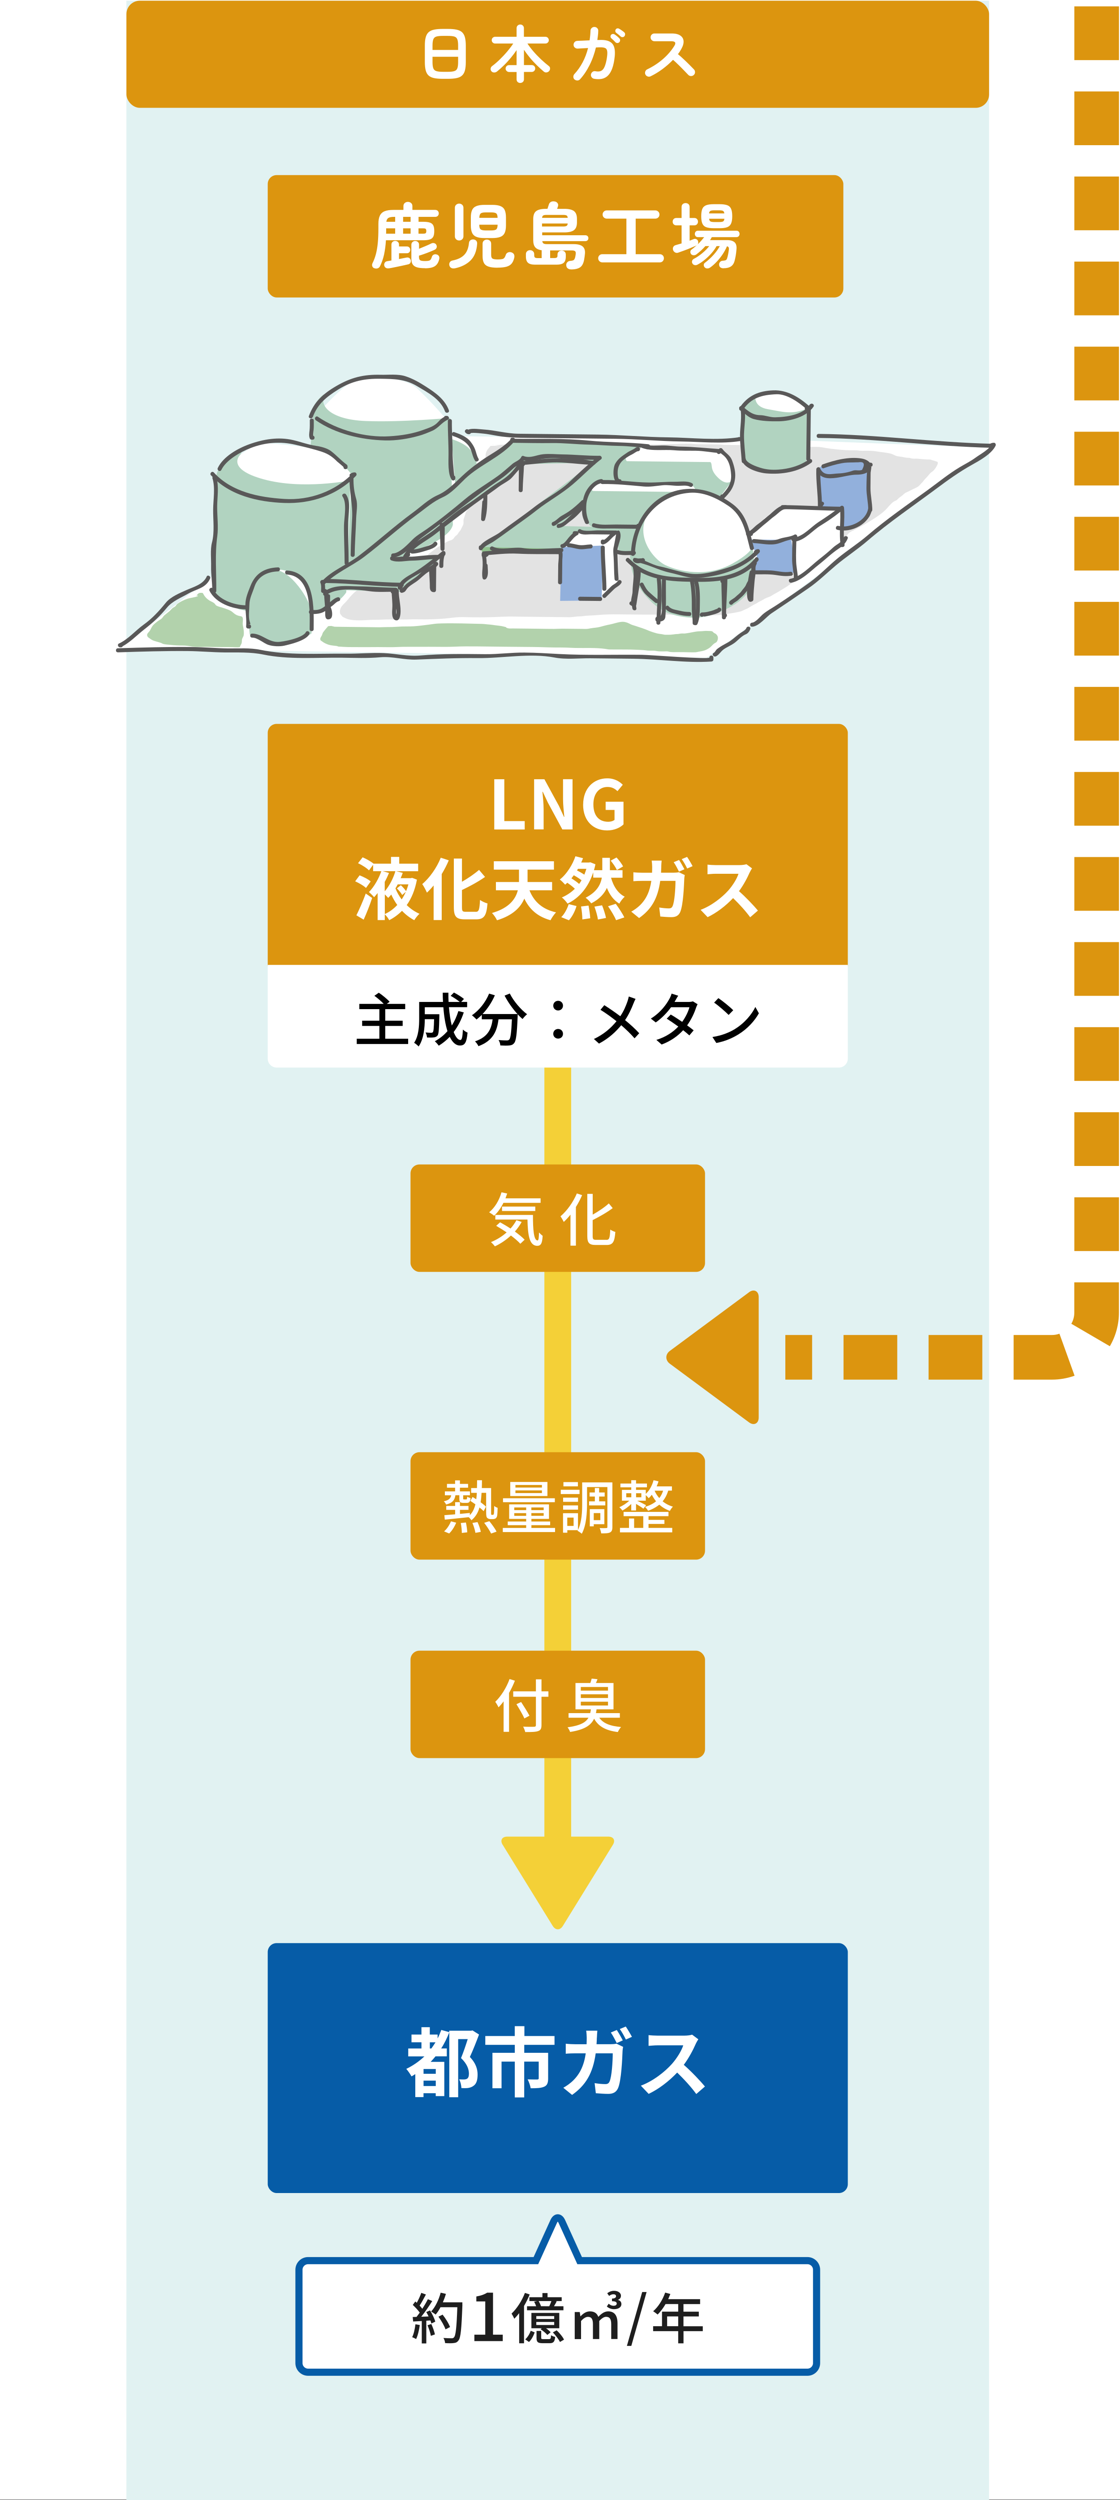 <?xml version="1.0" encoding="UTF-8"?>
<svg xmlns="http://www.w3.org/2000/svg" viewBox="0 0 251 560.16">
  <rect x="0" y="0" width="251" height="560.16" fill="#808080" stroke="none"/>
  <defs>
    <style>
      .cls-1 {
        mix-blend-mode: multiply;
      }

      .cls-1, .cls-2, .cls-3, .cls-4, .cls-5, .cls-6, .cls-7, .cls-8, .cls-9, .cls-10, .cls-11, .cls-12, .cls-13, .cls-14, .cls-15 {
        stroke-width: 0px;
      }

      .cls-1, .cls-12 {
        fill: #92b0dc;
      }

      .cls-16 {
        stroke: #f4d037;
        stroke-width: 6px;
      }

      .cls-16, .cls-17, .cls-18 {
        fill: none;
      }

      .cls-16, .cls-18 {
        stroke-miterlimit: 10;
      }

      .cls-17 {
        stroke: #dc950f;
        stroke-linecap: round;
        stroke-linejoin: round;
        stroke-width: .9px;
      }

      .cls-18 {
        stroke: #065ca7;
        stroke-width: 1.6px;
      }

      .cls-2 {
        fill-rule: evenodd;
      }

      .cls-2, .cls-14 {
        fill: #fff;
      }

      .cls-19 {
        isolation: isolate;
      }

      .cls-4 {
        fill: #f4d037;
      }

      .cls-5 {
        fill: #595858;
      }

      .cls-6 {
        fill: #065ca7;
      }

      .cls-7 {
        fill: #1e1e1e;
      }

      .cls-8 {
        fill: #dc950f;
      }

      .cls-9 {
        fill: #e1f2f2;
      }

      .cls-10 {
        fill: #b1d3c0;
      }

      .cls-11 {
        fill: #b2d2ac;
      }

      .cls-13 {
        fill: #91c18e;
      }

      .cls-15 {
        fill: #e3e3e3;
      }
    </style>
  </defs>
  <g class="cls-19">
    <g id="_レイヤー_2" data-name="レイヤー 2">
      <g id="_白背景" data-name="白背景">
        <rect class="cls-14" width="251" height="560"/>
      </g>
      <g id="_レイヤー_2-2" data-name="レイヤー 2">
        <rect class="cls-9" x="28.33" y=".16" width="193.33" height="560"/>
      </g>
      <g id="_レイヤー_1-2" data-name="レイヤー 1">
        <g>
          <path class="cls-4" d="M112.65,413.34c-.62-1.01-.16-1.84,1.03-1.84h22.64c1.19,0,1.65.83,1.03,1.84l-11.21,18.17c-.62,1.01-1.64,1.01-2.27,0l-11.21-18.17Z"/>
          <line class="cls-16" x1="125" y1="229" x2="125" y2="419.36"/>
        </g>
        <rect class="cls-8" x="28.33" y=".16" width="193.33" height="24" rx="3" ry="3"/>
        <g>
          <path class="cls-14" d="M99.27,17.66c-.79,0-1.45-.05-1.97-.16-.52-.11-.94-.3-1.24-.57-.3-.27-.52-.66-.65-1.14-.13-.48-.2-1.11-.2-1.86v-3.72c0-.76.06-1.38.2-1.86.13-.49.35-.87.65-1.14.3-.27.72-.47,1.24-.57.52-.11,1.18-.16,1.97-.16h1.06c.79,0,1.45.05,1.97.16.52.11.94.3,1.24.57.3.28.52.66.65,1.14.13.49.2,1.11.2,1.86v3.72c0,.76-.07,1.38-.2,1.86-.13.49-.35.87-.65,1.14-.3.28-.72.47-1.24.57-.52.11-1.18.16-1.97.16h-1.06ZM96.93,11.19h5.74v-.99c0-.62-.06-1.08-.18-1.39-.12-.31-.34-.52-.67-.62-.33-.1-.83-.15-1.49-.15h-1.06c-.65,0-1.15.05-1.48.15-.34.1-.56.31-.68.62-.12.31-.18.78-.18,1.39v.99ZM99.27,16.09h1.06c.66,0,1.16-.05,1.49-.16.33-.11.56-.31.67-.62.12-.31.18-.77.18-1.39v-1.2h-5.74v1.2c0,.62.06,1.08.18,1.39.12.31.34.52.68.62.34.11.83.16,1.48.16Z"/>
          <path class="cls-14" d="M116.6,18.59c-.23,0-.43-.07-.59-.22-.16-.15-.24-.35-.24-.6v-1.64h-1.69c-.21,0-.38-.08-.54-.23s-.23-.33-.23-.54.08-.4.23-.55c.15-.15.33-.22.54-.22h1.69v-3.36c-.38.57-.81,1.14-1.29,1.72-.48.58-.98,1.13-1.51,1.65-.53.52-1.05.99-1.57,1.41-.19.15-.41.23-.66.23-.25,0-.46-.09-.62-.29-.15-.19-.2-.39-.16-.62s.16-.41.36-.55c.56-.42,1.13-.91,1.71-1.48.58-.57,1.14-1.16,1.66-1.78.52-.62.97-1.21,1.33-1.77h-4.07c-.21,0-.38-.07-.53-.22-.15-.15-.22-.33-.22-.53s.07-.39.22-.54c.15-.14.33-.22.53-.22h4.82v-1.92c0-.24.08-.44.24-.6.16-.15.35-.23.59-.23s.41.08.57.23c.16.15.24.35.24.6v1.92h4.82c.21,0,.39.07.54.22.14.15.22.32.22.54s-.07.38-.22.53c-.14.15-.32.22-.54.22h-4.03c.37.58.83,1.17,1.36,1.79.53.61,1.1,1.2,1.69,1.76.6.56,1.18,1.06,1.75,1.5.18.13.27.31.27.53s-.06.42-.19.57c-.15.18-.34.29-.57.32-.23.04-.45-.02-.64-.18-.5-.42-1.02-.89-1.55-1.41-.53-.52-1.05-1.08-1.54-1.67-.49-.59-.95-1.2-1.36-1.81v3.43h1.75c.21,0,.4.07.55.22.15.15.22.33.22.55s-.07.38-.22.54c-.15.15-.33.23-.55.23h-1.75v1.64c0,.25-.08.45-.24.6-.16.15-.35.22-.57.22Z"/>
          <path class="cls-14" d="M128.77,17.83c-.18-.16-.27-.36-.28-.6,0-.24.07-.45.22-.62.73-.78,1.35-1.67,1.87-2.65.52-.98.92-2.05,1.21-3.2-.52.03-1.01.05-1.46.08-.45.02-.75.04-.89.05-.23,0-.44-.07-.62-.23-.18-.16-.27-.36-.28-.59,0-.24.06-.45.22-.63.16-.18.35-.27.59-.28.11,0,.31-.02.6-.03.29,0,.63-.02,1.01-.04.39-.01.78-.03,1.17-.05.11-.7.18-1.42.21-2.17,0-.24.1-.45.28-.61.18-.16.38-.24.62-.22.24,0,.45.1.61.27.16.17.24.38.22.62,0,.35-.03.69-.07,1.02-.04.34-.08.67-.13,1.01h.41c1.02-.05,1.8.07,2.35.36.55.29.91.77,1.06,1.44.16.67.15,1.57-.03,2.7-.15.95-.36,1.73-.64,2.32-.28.6-.61,1.05-.99,1.35-.38.3-.82.49-1.3.56-.49.07-1.01.06-1.58-.04-.23-.04-.42-.15-.56-.35-.14-.2-.19-.41-.15-.64.05-.24.17-.43.36-.57.19-.14.4-.18.64-.13.31.06.59.07.85.04.26-.03.49-.13.7-.31.21-.18.4-.47.56-.88.16-.41.31-.96.43-1.67.12-.74.16-1.29.1-1.66-.05-.37-.21-.61-.49-.73-.28-.12-.69-.17-1.24-.15-.14,0-.41.01-.8.04-.34,1.41-.81,2.73-1.43,3.96-.62,1.23-1.33,2.29-2.13,3.16-.16.18-.36.27-.6.27-.24,0-.45-.07-.62-.23ZM137.94,9.48c-.12-.13-.27-.28-.45-.46-.18-.17-.35-.32-.51-.46-.09-.08-.15-.2-.16-.35-.01-.15.03-.28.13-.41.1-.11.23-.17.37-.19.14-.01.28.02.41.1.15.09.33.22.54.39.21.17.38.33.52.48.12.12.18.26.18.43s-.06.31-.17.44c-.11.12-.25.18-.43.19-.17,0-.32-.05-.44-.17ZM139.11,8.18c-.13-.12-.29-.26-.49-.42-.2-.16-.37-.3-.53-.42-.1-.07-.17-.19-.19-.34-.02-.15.01-.29.1-.42.08-.12.2-.19.34-.22.14-.02.28,0,.41.08.16.08.35.2.57.36.22.15.41.3.56.43.13.11.2.25.21.42,0,.17-.04.32-.14.45-.09.13-.23.21-.4.22-.17.02-.32-.03-.46-.14Z"/>
          <path class="cls-14" d="M145.79,17.1c-.21.1-.42.11-.65.03-.23-.08-.39-.23-.5-.44-.1-.21-.11-.43-.03-.66.08-.22.22-.39.43-.49,1.33-.64,2.52-1.42,3.56-2.33,1.04-.91,1.89-1.9,2.54-2.96.41-.67.19-1.01-.67-1.01h-3.82c-.23,0-.43-.09-.6-.26-.17-.17-.25-.38-.25-.61s.08-.45.25-.62.37-.25.6-.25h3.88c.84,0,1.48.15,1.93.46.45.3.69.72.73,1.24.04.52-.13,1.12-.52,1.81-.21.37-.45.75-.74,1.12.43.35.87.74,1.32,1.17.45.42.88.84,1.27,1.23.4.4.73.74,1,1.02.16.17.24.37.24.62s-.09.45-.27.62c-.17.17-.37.25-.62.25s-.45-.09-.62-.26c-.25-.26-.57-.59-.95-.99-.38-.4-.79-.81-1.22-1.23-.43-.42-.84-.81-1.25-1.16-.71.74-1.5,1.43-2.37,2.08-.87.65-1.77,1.19-2.68,1.63Z"/>
        </g>
        <g>
          <rect class="cls-8" x="60" y="39.23" width="129" height="27.42" rx="2" ry="2"/>
          <g>
            <path class="cls-14" d="M83.87,60.11c-.23-.11-.38-.27-.45-.49-.06-.22-.04-.43.06-.65.32-.64.58-1.33.77-2.06.19-.74.33-1.57.42-2.51.09-.94.13-2.02.13-3.25v-.99c0-.77.11-1.38.33-1.84.22-.46.57-.79,1.06-.99.49-.2,1.15-.3,1.98-.3h2.24v-.85c0-.3.1-.53.3-.7.2-.17.43-.25.7-.25s.51.08.71.25c.2.17.3.4.3.7v.85h5.12c.25,0,.44.08.58.23.14.15.21.34.21.55s-.07.4-.21.55c-.14.15-.33.23-.58.23h-3.74v1.1h1.01c.65,0,1.16.06,1.52.18.36.12.62.33.77.63.15.3.22.72.22,1.26s-.07.97-.22,1.26c-.15.3-.41.51-.77.63-.36.12-.87.18-1.52.18h-8.32c-.07,1.19-.22,2.26-.42,3.21-.21.94-.52,1.82-.92,2.63-.12.23-.3.39-.54.46-.24.07-.48.06-.73-.05ZM87.15,60.12c-.26.04-.48,0-.67-.1-.19-.11-.31-.29-.37-.54-.04-.22,0-.43.12-.62.12-.19.3-.3.54-.34.14-.02.29-.05.45-.07.16-.03.33-.06.5-.09v-3.54c0-.26.08-.46.25-.62.17-.15.37-.23.6-.23s.43.08.6.23c.17.15.25.36.25.62v.4h1.74c.25,0,.43.07.57.22s.2.32.2.54-.07.39-.2.54-.32.22-.57.22h-1.74v1.3c.31-.06.61-.13.89-.18s.54-.11.78-.15c.23-.05.44-.02.62.09.18.11.29.28.34.5.04.2.02.4-.08.58-.1.19-.27.31-.53.36-.36.09-.8.18-1.3.29-.51.11-1.02.21-1.54.32-.52.11-1,.2-1.42.27ZM86.53,52.36h2.03v-1.2h-2.02v.62c0,.2,0,.39-.02.58ZM86.58,49.69h1.98v-1.1h-.27c-.58,0-.99.08-1.25.24-.26.16-.41.45-.46.86ZM90.34,49.69h1.68v-1.1h-1.68v1.1ZM90.34,52.36h1.68v-1.2h-1.68v1.2ZM95.25,60.09c-.74,0-1.33-.06-1.78-.19-.45-.13-.77-.35-.98-.66-.2-.31-.3-.75-.3-1.3v-3.1c0-.26.09-.46.26-.62.17-.15.37-.23.61-.23s.43.08.6.23c.17.15.25.36.25.62v.9c.44-.18.92-.38,1.44-.6.52-.22.95-.41,1.28-.58.23-.12.46-.14.68-.08.22.06.38.19.47.37.12.22.14.44.06.65-.07.21-.22.36-.43.46-.32.15-.69.31-1.1.47-.41.17-.82.32-1.24.47s-.81.28-1.17.38v.32c0,.35.09.59.26.71.17.12.54.18,1.12.18.37,0,.65-.03.84-.08.19-.05.33-.15.42-.3.1-.14.18-.34.26-.6.07-.22.22-.38.42-.47.21-.09.42-.1.65-.02.23.06.4.19.5.38.1.19.12.4.07.63-.17.75-.49,1.28-.97,1.6s-1.22.48-2.23.48ZM93.79,52.36h1.04c.29,0,.48-.04.57-.12.09-.08.14-.24.14-.47s-.05-.41-.14-.49c-.09-.08-.28-.12-.57-.12h-1.04v1.2Z"/>
            <path class="cls-14" d="M101.92,60.12c-.3.05-.56.03-.78-.08-.22-.11-.37-.31-.44-.61-.05-.26-.01-.49.12-.69.13-.2.34-.33.63-.38,1.14-.23,2.01-.65,2.59-1.26.59-.6.94-1.49,1.06-2.66.02-.27.13-.47.32-.61s.42-.2.69-.18c.29.03.5.14.64.31.14.18.2.39.18.65-.11,1.61-.59,2.85-1.46,3.73-.87.87-2.05,1.47-3.54,1.78ZM102.9,53.88c-.27,0-.49-.09-.68-.26-.19-.18-.28-.41-.28-.7v-6.34c0-.3.09-.53.28-.7.19-.17.41-.26.68-.26s.49.09.68.26c.19.17.28.41.28.7v6.34c0,.29-.09.52-.28.7-.19.18-.41.26-.68.26ZM108.59,53.34c-.77,0-1.38-.09-1.82-.27-.45-.18-.77-.48-.96-.89-.19-.41-.29-.96-.29-1.64v-1.84c0-.69.1-1.24.29-1.65.19-.41.51-.7.96-.88.45-.18,1.06-.27,1.82-.27h1.73c.77,0,1.38.09,1.82.27.45.18.77.47.96.88.19.41.29.96.29,1.65v1.84c0,.68-.1,1.23-.29,1.64-.19.41-.51.71-.96.89-.45.18-1.06.27-1.82.27h-1.73ZM107.41,48.81h4.1c0-.48-.09-.8-.27-.97-.18-.17-.55-.25-1.1-.25h-1.33c-.55,0-.92.08-1.1.25-.18.17-.28.49-.29.97ZM108.8,51.63h1.33c.56,0,.94-.09,1.11-.26.18-.17.27-.51.28-1.02h-4.11c0,.51.09.85.28,1.02.19.17.56.26,1.11.26ZM111.46,59.98c-.82,0-1.47-.08-1.96-.24-.49-.16-.83-.43-1.04-.81-.21-.38-.31-.9-.31-1.56v-2.74c0-.3.09-.53.28-.7.19-.17.41-.25.68-.25s.49.08.68.25.28.4.28.7v2.48c0,.42.1.69.29.82.19.13.59.2,1.2.2.43,0,.75-.03.98-.08s.39-.15.5-.3c.11-.14.22-.36.31-.65.09-.26.25-.44.5-.54.25-.11.5-.11.77-.02.28.1.47.25.57.46.1.21.12.46.06.74-.13.57-.33,1.01-.61,1.34-.28.33-.67.55-1.18.69-.51.13-1.17.2-1.99.2Z"/>
            <path class="cls-14" d="M127.94,60.36c-.28,0-.51-.08-.71-.23-.2-.15-.31-.39-.33-.7-.02-.27.06-.49.24-.68.18-.19.41-.29.69-.3.38-.03.64-.1.76-.2.12-.1.22-.3.3-.58.03-.13.06-.24.07-.34.02-.1.03-.23.06-.38.04-.32,0-.54-.13-.66-.13-.12-.38-.18-.75-.18h-4.85v1.71h.88c.3,0,.5-.04.61-.12.11-.08.16-.23.16-.44v-.22c0-.28.09-.5.27-.66.18-.16.4-.24.66-.24s.47.08.66.24c.18.16.27.38.27.66v.45c0,.65-.16,1.11-.47,1.39-.31.28-.85.42-1.61.42h-4.8c-.75,0-1.28-.14-1.59-.42-.31-.28-.47-.74-.47-1.39v-.53c0-.28.09-.5.27-.66.18-.17.4-.25.66-.25s.47.08.66.25c.18.17.27.39.27.66v.24c0,.25.06.41.17.5.11.09.32.13.62.13h.88v-1.76c-.66-.09-1.14-.31-1.44-.66-.3-.36-.45-.89-.45-1.61v-4.74c0-.83.22-1.42.66-1.76.44-.34,1.17-.51,2.19-.51h.34l.32-.99c.08-.26.24-.45.46-.57.22-.12.51-.15.85-.09.27.04.48.17.63.38s.18.45.09.72c-.01.04-.03.11-.07.22-.04.1-.08.21-.12.33h1.6c1.02,0,1.75.17,2.19.51.44.34.66.93.66,1.76v.74c0,.83-.22,1.42-.66,1.76s-1.17.51-2.19.51h-4.94v.64h9.68c.19,0,.35.06.48.18.13.12.19.28.19.47s-.06.35-.19.48c-.13.13-.29.19-.48.19h-9.66c.03.26.13.43.29.53.16.1.41.14.75.14h6.03c.95,0,1.62.19,2.02.56.39.37.55.93.46,1.66-.03.23-.06.43-.07.6-.02.17-.05.38-.1.65-.15.85-.46,1.43-.92,1.74-.46.3-1.13.46-2.01.46ZM121.47,50.75h4.78c.34,0,.58-.05.73-.14.14-.09.23-.27.25-.54h-5.76v.67ZM121.49,48.81h5.74c-.02-.27-.1-.44-.25-.53-.14-.08-.39-.13-.73-.13h-3.79c-.33,0-.57.04-.72.13-.15.09-.23.26-.26.53Z"/>
            <path class="cls-14" d="M134.99,58.79c-.26,0-.47-.09-.66-.27-.18-.18-.27-.4-.27-.66s.09-.47.27-.65c.18-.18.4-.26.66-.26h5.39v-7.97h-4.4c-.26,0-.47-.09-.66-.26-.18-.18-.27-.39-.27-.65s.09-.47.27-.66c.18-.18.4-.27.66-.27h10.88c.26,0,.47.09.66.27.18.18.27.4.27.66s-.09.47-.27.65c-.18.18-.4.26-.66.26h-4.4v7.97h5.41c.26,0,.47.09.65.26.18.18.26.39.26.65s-.09.48-.26.66c-.18.18-.39.27-.65.27h-12.88Z"/>
            <path class="cls-14" d="M162.13,60.11c-.27,0-.49-.06-.66-.18-.18-.12-.28-.32-.31-.58-.02-.25.04-.46.2-.64.15-.18.35-.28.58-.29.35-.02.59-.07.73-.14s.24-.24.31-.5c.06-.2.13-.46.19-.77.06-.31.12-.63.16-.96.04-.28.03-.48-.03-.61-.06-.13-.19-.21-.38-.26-.25.6-.57,1.19-.97,1.79-.4.6-.84,1.15-1.33,1.67-.49.52-.98.96-1.5,1.32-.18.13-.39.19-.62.19s-.43-.09-.58-.26c-.14-.15-.21-.33-.2-.53,0-.2.09-.36.25-.48.73-.55,1.38-1.15,1.95-1.79.58-.64,1.04-1.29,1.39-1.95h-.72c-.3.54-.68,1.08-1.15,1.61-.47.53-.98,1.02-1.52,1.46-.54.45-1.08.81-1.62,1.09-.2.11-.41.14-.63.09-.22-.05-.39-.17-.5-.38-.1-.17-.12-.35-.06-.55.05-.2.17-.34.34-.44.66-.34,1.31-.77,1.94-1.3.63-.52,1.15-1.05,1.55-1.58h-.86c-.31.35-.64.69-.98,1-.35.31-.7.61-1.05.87-.18.13-.39.19-.62.18-.23-.01-.42-.1-.56-.27-.12-.16-.17-.34-.15-.55.02-.21.11-.37.28-.47.19-.14.39-.29.58-.46.2-.16.39-.33.58-.5-.03.02-.06.04-.1.06-.03.02-.07.04-.11.06-.33.15-.74.32-1.22.52-.48.2-.97.39-1.46.57-.49.18-.91.33-1.26.45-.27.1-.51.08-.73-.05-.22-.13-.37-.31-.44-.54-.07-.25-.06-.47.05-.68.11-.21.29-.35.56-.42.37-.1.81-.22,1.3-.37v-4.05h-1.17c-.26,0-.46-.08-.61-.24-.15-.16-.22-.35-.22-.58s.07-.43.22-.59c.15-.16.35-.24.61-.24h1.17v-2.46c0-.28.08-.49.26-.65.17-.15.38-.23.64-.23s.47.08.64.23c.17.15.26.37.26.65v2.46h1.06c.25,0,.44.08.59.24.15.16.22.36.22.59s-.07.42-.22.58c-.15.16-.35.24-.59.24h-1.06v3.44c.16-.06.31-.12.46-.18s.29-.11.43-.17c.2-.09.4-.09.6,0,.2.09.33.23.39.43.1.32.06.58-.11.78.58-.55,1.07-1.11,1.49-1.66h-1.42c-.2,0-.37-.07-.49-.22-.12-.14-.18-.31-.18-.5s.06-.36.18-.5c.12-.14.29-.22.49-.22h8.67c.21,0,.38.07.5.22.12.14.18.31.18.5s-.06.36-.18.5c-.12.14-.29.22-.5.22h-5.54c-.06.11-.13.22-.19.33-.06.11-.13.23-.21.34h3.86c.76,0,1.31.17,1.66.5.35.33.49.89.4,1.66-.07.9-.21,1.71-.4,2.43-.15.6-.42,1.03-.82,1.3-.4.27-.96.41-1.67.41ZM159.94,51.13c-.71,0-1.27-.08-1.68-.23-.41-.15-.69-.43-.86-.82-.17-.39-.25-.94-.25-1.64s.08-1.26.25-1.65c.17-.38.45-.65.86-.81.4-.15.96-.23,1.68-.23h1.36c.71,0,1.27.08,1.68.23.41.15.69.42.86.81.17.38.26.93.26,1.65s-.09,1.25-.26,1.64c-.17.39-.46.66-.86.82-.41.15-.97.23-1.68.23h-1.36ZM158.91,47.82h3.42c-.04-.31-.15-.5-.32-.58-.17-.08-.46-.12-.88-.12h-1.01c-.43,0-.73.04-.9.12-.17.08-.28.27-.32.58ZM160.13,49.75h1.01c.43,0,.73-.04.9-.13.17-.09.27-.29.3-.61h-3.42c.03.32.14.52.31.61.18.09.48.13.9.13Z"/>
          </g>
        </g>
        <g>
          <g>
            <path class="cls-14" d="M180.96,506.5h-51.06l-3.98-8.76c-.51-1.11-1.33-1.11-1.84,0l-3.98,8.76h-51.06c-1.12,0-2.04.92-2.04,2.04v20.92c0,1.12.92,2.04,2.04,2.04h111.92c1.12,0,2.04-.92,2.04-2.04v-20.92c0-1.12-.92-2.04-2.04-2.04Z"/>
            <path class="cls-18" d="M180.96,506.5h-51.06l-3.98-8.76c-.51-1.11-1.33-1.11-1.84,0l-3.98,8.76h-51.06c-1.12,0-2.04.92-2.04,2.04v20.92c0,1.12.92,2.04,2.04,2.04h111.92c1.12,0,2.04-.92,2.04-2.04v-20.92c0-1.12-.92-2.04-2.04-2.04Z"/>
          </g>
          <g>
            <path class="cls-7" d="M94.08,520.93c-.16,1.16-.44,2.36-.83,3.15-.19-.14-.64-.35-.88-.43.37-.74.6-1.83.73-2.89l.97.17ZM96.36,517.64c.51.8,1.01,1.85,1.19,2.53l-.88.42c-.05-.2-.12-.43-.22-.69l-.91.06v5.09h-1.02v-5.02c-.7.04-1.36.07-1.93.11l-.1-1.01.86-.02c.23-.3.47-.62.72-.96-.38-.54-1.01-1.21-1.56-1.73l.56-.77c.11.1.22.2.33.3.38-.68.79-1.57,1.01-2.23l1.04.37c-.44.84-.96,1.81-1.41,2.48.23.25.44.49.6.72.48-.74.93-1.51,1.25-2.15l.98.42c-.7,1.12-1.63,2.48-2.46,3.51l1.64-.06c-.16-.35-.33-.68-.52-.99l.83-.36ZM96.67,520.7c.33.74.67,1.7.8,2.33l-.91.32c-.11-.64-.44-1.62-.75-2.37l.86-.28ZM103.63,516.4c-.21,5.44-.37,7.37-.89,8-.3.41-.6.52-1.09.57-.42.06-1.17.05-1.9.01-.02-.33-.16-.83-.38-1.15.8.06,1.54.07,1.84.07.26,0,.39-.05.53-.21.39-.4.59-2.22.75-6.75h-3.77c-.33.63-.7,1.2-1.09,1.65-.22-.2-.74-.53-1.01-.69.94-1,1.7-2.6,2.14-4.22l1.17.27c-.18.64-.42,1.28-.68,1.89h4.37v.56ZM99.84,521.9c-.25-.75-.93-1.95-1.58-2.84l.93-.46c.67.84,1.39,2.01,1.67,2.78l-1.01.52Z"/>
            <path class="cls-7" d="M106.31,523.09h2.44v-7.45h-2v-1.11c1.05-.18,1.79-.45,2.42-.85h1.32v9.41h2.18v1.44h-6.36v-1.44Z"/>
            <path class="cls-7" d="M118.71,514.07c-.35.88-.78,1.75-1.27,2.58v8.37h-1.09v-6.75c-.36.46-.72.88-1.09,1.25-.11-.26-.43-.86-.62-1.15,1.18-1.11,2.32-2.86,3-4.64l1.06.35ZM117.71,524.14c.54-.47.99-1.25,1.23-1.93l.89.37c-.27.74-.68,1.59-1.28,2.15l-.84-.59ZM121.56,514.7v-.93h1.15v.93h3.17v.86h-1.36l.25.06c-.21.4-.43.78-.62,1.1h2.12v.9h-8.16v-.9h2.05c-.11-.32-.28-.7-.46-1.01l.68-.15h-1.74v-.86h2.91ZM125.34,521.65h-2.98c.41.28.81.62,1.04.9l-.74.6c-.31-.38-.95-.93-1.52-1.28l.28-.22h-2.33v-3.44h6.25v3.44ZM124.2,518.93h-4.01v.65h4.01v-.65ZM124.2,520.24h-4.01v.68h4.01v-.68ZM123.07,524.08c.31,0,.38-.1.42-.86.21.15.63.31.93.37-.11,1.12-.42,1.41-1.22,1.41h-1.58c-1.12,0-1.38-.27-1.38-1.22v-1.53h1.05v1.52c0,.28.06.32.48.32h1.31ZM123.09,516.72c.16-.33.36-.78.48-1.16h-2.86c.22.36.44.83.53,1.15h-.05s1.9.01,1.9.01ZM124.75,522.11c.65.6,1.37,1.48,1.65,2.09l-.91.53c-.27-.59-.98-1.49-1.59-2.15l.85-.47Z"/>
            <path class="cls-7" d="M128.78,518.02h1.15l.14.95h.04c.58-.62,1.26-1.1,2.09-1.1,1.02,0,1.59.44,1.89,1.23.68-.72,1.36-1.23,2.21-1.23,1.42,0,2.09.95,2.09,2.67v3.52h-1.41v-3.32c0-1.19-.37-1.65-1.15-1.65-.46,0-.96.31-1.53.93v4.05h-1.42v-3.32c0-1.19-.35-1.65-1.12-1.65-.47,0-.99.31-1.54.93v4.05h-1.42v-6.04ZM136,516.77l.41-.62c.3.27.64.46,1.1.46.43,0,.7-.16.7-.51,0-.32-.33-.51-1.06-.51v-.59c.63,0,.91-.23.91-.52s-.21-.44-.6-.44c-.33,0-.63.12-.95.37l-.42-.59c.39-.33.91-.56,1.54-.56.84,0,1.53.43,1.53,1.11,0,.44-.23.75-.7.93.52.12.8.46.8.93,0,.72-.67,1.15-1.67,1.15-.59,0-1.14-.21-1.59-.6Z"/>
            <path class="cls-7" d="M143.92,513.53h.99l-3.43,12.08h-.99l3.43-12.08Z"/>
            <path class="cls-7" d="M157.51,522.3h-4.33v2.73h-1.19v-2.73h-5.62v-1.11h1.99v-3.26h3.63v-1.7h-2.83c-.53.91-1.15,1.73-1.78,2.35-.22-.2-.72-.57-1-.74,1.14-.98,2.12-2.54,2.69-4.18l1.16.31c-.15.38-.32.79-.48,1.16h7.15v1.11h-3.73v1.7h3.44v1.07h-3.44v2.19h4.33v1.11ZM151.99,521.19v-2.19h-2.48v2.19h2.48Z"/>
          </g>
        </g>
        <g>
          <rect class="cls-6" x="60" y="435.36" width="130" height="56" rx="2" ry="2"/>
          <g>
            <path class="cls-14" d="M107.36,455.82c-.61,1.63-1.36,3.55-2.06,5.05,1.44,1.51,1.73,2.86,1.73,3.94,0,1.27-.27,2.11-.95,2.55-.31.24-.73.39-1.19.46-.39.05-.95.05-1.48.02-.02-.54-.2-1.41-.51-1.96.41.03.76.03,1.07.03.25,0,.51-.05.68-.15.32-.19.44-.59.44-1.16,0-.94-.39-2.18-1.77-3.48.51-1.22,1.09-2.94,1.5-4.25h-2.14v13.02h-1.99v-14.55c-.51,1.29-1.1,2.52-1.82,3.62h1.26v1.77h-2.53c-.36.44-.71.83-1.09,1.24h3.06v7.67h-1.92v-.65h-2.74v.87h-1.84v-5.15c-.29.19-.58.36-.85.51-.22-.42-.8-1.27-1.17-1.68,1.51-.73,2.87-1.67,4.06-2.8h-3.62v-1.77h2.96v-1.39h-2.23v-1.73h2.23v-1.65h1.87v1.65h1.75v.87c.32-.59.58-1.24.83-1.9l1.78.49v-.32h4.9l.31-.07,1.46.92ZM97.66,463.57h-2.74v1.07h2.74v-1.07ZM97.66,467.38v-1.21h-2.74v1.21h2.74ZM96.67,458.97c.32-.44.63-.9.93-1.39h-1.27v1.39h.34Z"/>
            <path class="cls-14" d="M117.49,458.15v1.79h5.35v5.75c0,.97-.2,1.55-.9,1.85-.71.31-1.68.34-3.01.34-.09-.58-.39-1.44-.68-1.99.85.03,1.85.03,2.12.03s.36-.08.36-.27v-3.74h-3.25v8.02h-2.11v-8.02h-2.97v5.97h-2.04v-7.94h5.01v-1.79h-6.61v-1.97h6.6v-2.21h2.16v2.21h6.75v1.97h-6.78Z"/>
            <path class="cls-14" d="M133.76,456.5c-.02.53-.03,1.02-.07,1.51h3.2c.42,0,.87-.03,1.27-.12l1.48.71c-.05.29-.12.71-.12.9-.07,1.84-.27,6.6-1,8.33-.37.85-1.02,1.31-2.19,1.31-.97,0-1.99-.09-2.8-.15l-.27-2.26c.83.14,1.72.22,2.38.22.54,0,.78-.17.97-.59.49-1.07.71-4.47.71-6.31h-3.82c-.63,4.5-2.24,7.16-5.29,9.32l-1.97-1.6c.7-.39,1.55-.97,2.23-1.65,1.58-1.56,2.43-3.48,2.8-6.07h-2.24c-.58,0-1.51.02-2.24.09v-2.24c.71.08,1.6.12,2.24.12h2.43c.02-.48.03-.97.03-1.48,0-.37-.05-1.16-.12-1.56h2.5c-.05.41-.08,1.12-.1,1.53ZM139.58,457.15l-1.36.6c-.36-.7-.87-1.7-1.33-2.36l1.34-.56c.42.63,1.02,1.7,1.34,2.33ZM141.62,456.36l-1.36.6c-.34-.71-.88-1.7-1.36-2.35l1.34-.56c.44.65,1.07,1.72,1.38,2.31Z"/>
            <path class="cls-14" d="M155.91,457.96c-.58,1.33-1.53,3.14-2.67,4.67,1.68,1.46,3.74,3.64,4.74,4.86l-1.94,1.68c-1.1-1.53-2.69-3.26-4.28-4.81-1.8,1.9-4.06,3.67-6.39,4.78l-1.75-1.84c2.74-1.02,5.37-3.09,6.97-4.88,1.12-1.27,2.16-2.96,2.53-4.16h-5.76c-.71,0-1.65.1-2.01.12v-2.41c.46.07,1.5.12,2.01.12h6c.73,0,1.41-.1,1.75-.22l1.39,1.04c-.14.19-.44.71-.6,1.05Z"/>
          </g>
        </g>
        <g>
          <rect class="cls-8" x="60" y="162.19" width="130" height="56" rx="2" ry="2"/>
          <g>
            <path class="cls-14" d="M110.77,174.59h2.25v9.38h4.57v1.88h-6.82v-11.26Z"/>
            <path class="cls-14" d="M119.71,174.59h2.29l3.27,6,1.12,2.43h.08c-.11-1.17-.29-2.66-.29-3.94v-4.5h2.13v11.26h-2.28l-3.25-6.02-1.14-2.42h-.08c.11,1.22.27,2.63.27,3.92v4.51h-2.13v-11.26Z"/>
            <path class="cls-14" d="M130.69,180.27c0-3.71,2.4-5.88,5.4-5.88,1.63,0,2.75.7,3.48,1.44l-1.19,1.43c-.56-.53-1.2-.94-2.22-.94-1.87,0-3.18,1.46-3.18,3.88s1.12,3.92,3.34,3.92c.53,0,1.08-.15,1.4-.43v-2.22h-1.99v-1.84h4v5.08c-.76.74-2.08,1.35-3.65,1.35-3.05,0-5.4-2.04-5.4-5.79Z"/>
            <path class="cls-14" d="M82.02,198.95c-.5-.49-1.58-1.11-2.42-1.49l.99-1.34c.85.33,1.95.88,2.48,1.37l-1.05,1.46ZM79.87,205.08c.59-1.19,1.46-3.12,2.1-4.88l1.43.99c-.53,1.63-1.23,3.37-1.9,4.86l-1.63-.97ZM93.44,197.05c-.43,2.34-1.22,4.24-2.29,5.74.84.82,1.81,1.49,2.86,1.95-.4.33-.9.99-1.17,1.43-1.02-.53-1.93-1.25-2.75-2.1-.84.85-1.79,1.55-2.86,2.1-.21-.41-.65-1-1-1.31v1.29h-1.6v-6.06c-.26.33-.52.65-.79.93-.27-.33-.82-.87-1.16-1.15,1.2-1.2,2.26-3.15,2.78-4.68h-1.84v-1.43l-.93,1.25c-.5-.52-1.57-1.2-2.45-1.61l1.03-1.32c.81.35,1.87.94,2.45,1.43h3.91v-1.52h1.84v1.52h4.24v1.69h-4.91l1.46.37c-.14.39-.29.79-.47,1.19h2.28l.27-.08,1.09.4ZM87.18,195.58c-.27.65-.59,1.34-.96,2.01v2.11c1.09-1.25,1.96-3.02,2.39-4.51h-2.84l1.41.4ZM86.23,204.8c1.05-.47,1.99-1.16,2.8-2.04-.52-.71-.96-1.5-1.35-2.34-.21.27-.44.53-.68.76-.18-.21-.49-.53-.76-.79v4.41ZM89.14,198.13c-.17.32-.33.62-.52.91.35.88.82,1.72,1.4,2.48.35-.53.67-1.11.94-1.73l-.82.74c-.23-.43-.73-1.03-1.19-1.49l.88-.71c.44.4.93.96,1.17,1.34.21-.49.38-1,.53-1.53h-2.4Z"/>
            <path class="cls-14" d="M100.57,192.77c-.44,1.03-.97,2.07-1.58,3.07v10.3h-1.81v-7.75c-.49.59-1,1.14-1.5,1.61-.2-.46-.71-1.46-1.05-1.92,1.64-1.38,3.24-3.62,4.15-5.91l1.79.59ZM106.61,204.3c.73,0,.85-.52.97-2.66.43.32,1.19.67,1.67.77-.21,2.61-.68,3.57-2.48,3.57h-2.6c-1.92,0-2.46-.61-2.46-2.75v-10.87h1.82v5.2c1.43-.82,2.83-1.79,3.83-2.66l1.34,1.58c-1.5,1.06-3.39,2.08-5.17,2.93v3.83c0,.9.11,1.05.84,1.05h2.23Z"/>
            <path class="cls-14" d="M118.66,199.48c1,2.52,2.84,4.24,5.96,4.94-.43.41-.97,1.23-1.25,1.76-2.92-.81-4.7-2.43-5.87-4.85-.82,1.96-2.55,3.77-6.12,4.86-.2-.47-.74-1.25-1.12-1.63,3.86-1.12,5.29-3.12,5.79-5.09h-4.91v-1.85h5.17v-2.78h-5.64v-1.87h13.47v1.87h-5.91v2.78h5.5v1.85h-5.06Z"/>
            <path class="cls-14" d="M136.93,196.64c.55,1.92,1.5,3.47,3.08,4.27-.41.33-.96,1.06-1.22,1.55-1.29-.79-2.17-1.99-2.78-3.53-.58,1.29-1.64,2.51-3.51,3.47-.29-.4-.82-.94-1.26-1.26,2.52-1.28,3.37-2.93,3.63-4.5h-1.92v-1.2c-1.14,3.48-3.21,5.79-5.76,7.02-.26-.41-.88-1.11-1.28-1.38,1.09-.47,2.08-1.12,2.92-1.95-.43-.43-1.08-.93-1.7-1.35-.15.15-.32.29-.47.43-.3-.33-.84-.88-1.2-1.15,1.61-1.26,2.9-3.43,3.5-5.21l1.7.43c-.12.32-.26.65-.41.97h1.75l.29-.06,1.15.46c-.09.46-.21.9-.33,1.32h1.87v-2.77h1.7v2.77h2.83v1.69h-2.58ZM125.78,205.49c.67-.64,1.32-1.81,1.67-2.92l1.75.43c-.33,1.15-.97,2.4-1.7,3.19l-1.72-.7ZM130.32,197.22c-.44-.35-1.11-.77-1.73-1.12-.17.24-.35.47-.53.7.61.38,1.28.84,1.73,1.25.2-.26.36-.53.53-.82ZM129.52,194.67l-.21.36c.56.27,1.17.62,1.64.94.17-.41.32-.85.46-1.31h-1.88ZM131.89,202.9c.18.93.36,2.13.38,2.84l-1.76.26c0-.73-.12-1.98-.29-2.9l1.67-.2ZM134.93,202.84c.36.9.74,2.08.88,2.83l-1.81.35c-.09-.73-.44-1.96-.78-2.89l1.7-.29ZM138,202.51c.68.93,1.53,2.2,1.91,3.04l-1.85.62c-.3-.81-1.12-2.14-1.79-3.12l1.73-.55ZM138.24,194.93c-.24-.58-.85-1.46-1.38-2.1l1.31-.71c.55.61,1.2,1.43,1.46,2.01l-1.38.81Z"/>
            <path class="cls-14" d="M148.2,194.18c-.02.47-.03.91-.06,1.35h2.86c.38,0,.78-.03,1.14-.11l1.32.64c-.05.26-.11.64-.11.81-.06,1.64-.24,5.9-.9,7.45-.33.76-.91,1.17-1.96,1.17-.87,0-1.78-.08-2.51-.14l-.24-2.02c.75.12,1.54.2,2.13.2.49,0,.7-.15.87-.53.44-.96.64-4,.64-5.64h-3.42c-.56,4.03-2.01,6.4-4.73,8.33l-1.76-1.43c.62-.35,1.38-.87,1.99-1.47,1.41-1.4,2.17-3.12,2.51-5.43h-2.01c-.52,0-1.35.02-2.01.08v-2.01c.64.08,1.43.11,2.01.11h2.17c.02-.43.03-.87.03-1.32,0-.33-.05-1.03-.11-1.4h2.23c-.05.36-.08,1-.09,1.37ZM153.39,194.76l-1.22.53c-.32-.62-.77-1.52-1.19-2.11l1.2-.5c.38.56.91,1.52,1.2,2.08ZM155.22,194.06l-1.22.53c-.3-.64-.79-1.52-1.22-2.1l1.2-.5c.4.58.96,1.54,1.23,2.07Z"/>
            <path class="cls-14" d="M168,195.49c-.52,1.19-1.37,2.81-2.39,4.18,1.5,1.31,3.34,3.25,4.24,4.35l-1.73,1.5c-.99-1.37-2.4-2.92-3.83-4.3-1.61,1.7-3.63,3.28-5.71,4.27l-1.57-1.64c2.45-.91,4.8-2.77,6.23-4.36,1-1.14,1.93-2.64,2.26-3.72h-5.15c-.64,0-1.47.09-1.79.11v-2.16c.41.06,1.34.11,1.79.11h5.36c.65,0,1.26-.09,1.57-.2l1.25.93c-.12.17-.39.64-.53.94Z"/>
          </g>
        </g>
        <g>
          <path class="cls-14" d="M190,237.19c0,1.1-.9,2-2,2H62c-1.1,0-2-.9-2-2v-21h130v21Z"/>
          <g>
            <path class="cls-3" d="M91.47,232.73v1.18h-11.52v-1.18h5.07v-2.87h-3.86v-1.17h3.86v-2.59h-4.49v-1.18h5.46c-.53-.57-1.38-1.3-2.09-1.81l.99-.69c.83.56,1.9,1.43,2.43,2.04l-.64.46h4.13v1.18h-4.47v2.59h3.9v1.17h-3.9v2.87h5.12Z"/>
            <path class="cls-3" d="M103.93,226.84c-.55,1.68-1.31,3.15-2.26,4.39.44,1.1.95,1.78,1.5,1.78.34,0,.49-.66.57-2.34.29.29.71.56,1.04.68-.2,2.29-.64,2.9-1.7,2.9-.95,0-1.7-.73-2.29-1.95-.74.78-1.56,1.44-2.46,1.99-.18-.26-.61-.77-.88-.99,1.08-.6,2.04-1.35,2.83-2.27-.47-1.47-.77-3.33-.92-5.36h-4.16v1.57h3.26v.47c-.06,2.82-.13,3.94-.4,4.3-.23.27-.48.38-.83.42-.33.05-.91.05-1.53.03-.03-.35-.14-.82-.33-1.13.53.05,1.04.07,1.25.07.18,0,.31-.04.4-.16.14-.18.22-.92.26-2.89h-2.08c-.01,1.85-.23,4.45-1.38,6.12-.21-.25-.74-.68-1.01-.83,1.04-1.56,1.13-3.8,1.13-5.47v-3.68h5.34c-.04-.68-.06-1.38-.06-2.07h1.27c-.01.7,0,1.39.04,2.07h2.51c-.51-.43-1.35-.99-2.04-1.37l.73-.74c.77.4,1.74,1,2.25,1.44l-.62.66h1.33v1.18h-4.08c.13,1.55.34,2.95.64,4.11.62-.96,1.1-2.04,1.48-3.24l1.22.3Z"/>
            <path class="cls-3" d="M114.25,222.6c.83,1.69,2.47,3.6,3.87,4.64-.31.26-.78.74-1.01,1.08-.35-.3-.73-.66-1.09-1.07,0,.12,0,.39-.01.51-.17,3.94-.35,5.45-.79,5.95-.3.38-.6.47-1.07.53-.44.05-1.23.04-2.02,0-.01-.36-.18-.87-.4-1.22.79.08,1.53.09,1.83.09.26,0,.42-.04.56-.18.3-.31.47-1.53.6-4.55h-3c-.32,2.52-1.16,4.8-4.5,6.02-.13-.31-.49-.83-.77-1.08,2.99-.99,3.68-2.89,3.95-4.94h-2.43v-1c-.38.39-.78.74-1.18,1.05-.22-.26-.74-.74-1.03-.96,1.61-1.09,3.04-2.87,3.85-4.85l1.29.38c-.68,1.57-1.65,3.03-2.76,4.2h7.83c-1.08-1.18-2.15-2.69-2.89-4.13l1.17-.47Z"/>
            <path class="cls-3" d="M123.99,225.32c0-.64.49-1.09,1.09-1.09s1.09.46,1.09,1.09-.49,1.08-1.09,1.08-1.09-.44-1.09-1.08ZM123.99,231.63c0-.65.49-1.09,1.09-1.09s1.09.44,1.09,1.09-.49,1.07-1.09,1.07-1.09-.44-1.09-1.07Z"/>
            <path class="cls-3" d="M141.95,224.87c-.42,1.08-1.04,2.47-1.87,3.69,1.16.95,2.28,1.96,3.17,2.94l-1.04,1.14c-.94-1.08-1.91-2-2.99-2.94-1.18,1.44-2.74,2.93-4.98,4.12l-1.14-1.03c2.21-1.05,3.78-2.41,5.06-3.98-.95-.77-2.3-1.77-3.59-2.56l.86-1.04c1.09.69,2.54,1.69,3.58,2.48.77-1.13,1.25-2.29,1.62-3.35.1-.29.22-.75.29-1.07l1.51.53c-.14.26-.36.77-.47,1.05Z"/>
            <path class="cls-3" d="M151.31,224.23c-.05.09-.09.17-.14.26h3.13c.36,0,.73-.05.98-.14l1.05.65c-.12.22-.26.55-.35.81-.36,1.13-1.04,2.6-1.99,3.93.55.39,1.05.78,1.46,1.11l-.96,1.14c-.36-.34-.86-.74-1.39-1.17-1.16,1.26-2.7,2.41-4.82,3.21l-1.18-1.04c2.22-.68,3.8-1.81,4.91-2.99-.9-.65-1.83-1.29-2.59-1.77l.9-.92c.78.45,1.69,1.04,2.56,1.64.77-1.05,1.38-2.33,1.62-3.28h-4.11c-.86,1.18-2.04,2.44-3.43,3.41l-1.1-.86c2.25-1.39,3.54-3.28,4.16-4.43.16-.27.39-.79.49-1.17l1.48.47c-.26.39-.53.9-.68,1.16Z"/>
            <path class="cls-3" d="M164.77,230.51c2.09-1.29,3.72-3.24,4.51-4.9l.79,1.42c-.94,1.69-2.54,3.46-4.56,4.71-1.31.81-2.96,1.57-4.98,1.94l-.87-1.34c2.17-.32,3.86-1.05,5.11-1.82ZM164.32,226.35l-1.03,1.05c-.68-.69-2.29-2.11-3.25-2.76l.95-1.01c.91.61,2.6,1.96,3.33,2.72Z"/>
          </g>
        </g>
        <g>
          <path class="cls-14" d="M173.56,87.73c.15.2.32.11.52.13.18.02.23.06.38.14.37.18.75.25,1.14.4.19.08.34.24.54.28.09,0,.17-.01.26-.02.07.02.13.06.19.11.17.05.3.13.45.17.09-.02.18-.01.27.02.12.04.24.2.35.27.36.25.84.36,1.22.6.4.25.75.4,1.09.73.13.12.2.23.31.35.21.25.55.3.76.52.11.13.13.3.21.43.1.17.25.21.15.46-.41.05-.75.27-1.17.28-.19,0-.42-.05-.61-.02-.15.03-.26.1-.41.13-1.17.29-2.45.23-3.65.22-.46,0-.95.04-1.4-.04-.71-.13-1.4-.38-2.1-.56-.35-.09-.69-.19-1.01-.36-.43-.22-.73-.44-1.03-.8-.41-.47-.84-.75-1.16-1.3-.31-.55.02-1.2.65-1.29.26-.04.56.02.82.02.34-.01.66-.12,1-.13.37-.02.76.03,1.13.02.5,0,.88-.18,1.34-.26.28-.05.62.01.91.02"/>
          <path class="cls-2" d="M28.59,143.93l19.41-15.16.4-22.51s7.65-7,10.81-6.96c3.16.03,11.26,1.13,11.26,1.13l.56-7.56s5.83-6.82,8.66-7.69c2.83-.88,10.63-1.05,13.87,1.93,3.24,2.98,6.78,7.2,6.78,7.2l-.04,3.39,81.89,1.08,39.74,1.54-63.59,47.04-131.68-2.11,1.93-1.34Z"/>
          <path class="cls-15" d="M112.91,100.02s-.02-.05-.02-.07c-.88-.09-1.82-.07-2.71-.05-.29,0-.29.02-.44.24-.16.25-.39.44-.54.69-.25.42-.38.8-.38,1.29,0,.3-.05.62.07.9.09.21.22.4.31.62.16.38.25.76.33,1.16.08.44.24.84.26,1.3.06,1.37.03,3.1-1.05,4.11-.24.22-.47.45-.71.68-.37.34-.86.67-1.12,1.11-.17.28-.25.4-.53.58-.26.17-.43.43-.66.64-.2.17-.41.3-.57.51-.27.36-.58.7-.78,1.11-.06.13-.05.24-.09.38-.06.22-.17.42-.22.64-.07.29-.2.46-.19.76,0,.27.03.57-.03.84-.03.14-.08.22-.15.34-.16.29-.27.59-.43.88-.12.22-.24.34-.4.52-.14.17-.2.37-.35.54-.18.22-.43.32-.6.55-.17.22-.26.41-.49.57-.25.17-.51.21-.79.32-.24.1-.49.22-.72.34-.25.13-.51.28-.72.46-.23.2-.44.24-.71.39-.57.31-1.09.75-1.61,1.13-.53.39-1,.75-1.42,1.25-.16.19-.14.18-.32.26-.68.26-1.41.44-2.09.71-.35.14-.71.29-1.06.43-.43.2-.87.36-1.33.46-.16.08-.31.16-.51.23-1.32.47-2.73.7-4.06,1.13-.92.29-1.82.56-2.62,1.1-.55.36-.77.98-1.21,1.45-.25.26-.51.56-.78.79-.27.23-.61.38-.91.57-1.1.67-2,1.7-2.8,2.69-.51.64-1.28,1.11-1.51,1.95-.07.23-.1.51-.07.75.04.28.13.36.29.56.16.19.21.33.45.44.38.19.79.4,1.21.5,1.5.34,3.13.21,4.65.13.96-.05,1.92-.02,2.88-.07,2.15-.11,4.29.04,6.44-.06.7-.03,1.4,0,2.1,0,1.86.02,3.74-.03,5.59-.19,1.06-.09,2.12-.28,3.18-.31,1-.02,2.02.02,3.02.04,2.28.03,4.54-.03,6.83-.14,1.55-.08,3.11,0,4.66.01,2.88.03,5.75.06,8.63.09.48,0,.96.02,1.44.02.59,0,1.17-.1,1.75-.16.43-.04.9-.01,1.32-.08,1.08-.17,2.19-.13,3.28-.24,1.56-.15,3.16-.18,4.72-.16,1.26.02,2.52.03,3.77.04,3.72.04,7.44,0,11.17.04,1.13.01,2.27,0,3.41.03.45.01.89.09,1.34.1.45.01.91,0,1.36.01.76.01,1.48-.08,2.23-.14.21-.02.41-.05.61-.09.57-.13,1.11-.21,1.69-.29.52-.07,1.02-.2,1.54-.3.36-.07.61-.19.93-.35.22-.11.46-.2.68-.3.45-.21.83-.48,1.25-.73.37-.23.78-.37,1.14-.61.25-.17.44-.28.72-.4.37-.17.7-.41,1.06-.59.46-.23.97-.32,1.4-.61.56-.38,1.22-.67,1.81-1.05.66-.42,1.34-.79,1.98-1.24.5-.35.98-.71,1.48-1.05.31-.21.61-.44.96-.59.25-.11.45-.28.69-.38.66-.25,1.11-.85,1.67-1.26.83-.59,1.65-1.2,2.45-1.83.28-.22.55-.44.82-.66.49-.44.93-.92,1.34-1.43.5-.55,1.05-1.04,1.46-1.66.17-.25.38-.51.52-.78.12-.23.16-.36.37-.52.36-.29.86-.45,1.15-.82.28-.38.52-.73.94-1,.21-.14.43-.2.65-.32.95-.51,1.89-.99,2.82-1.54,1.41-.85,2.96-1.76,4.19-2.87.7-.63,1.24-1.48,2.01-2.03.23-.17.47-.22.7-.36.16-.1.29-.28.43-.41.27-.26.6-.43.88-.68.27-.24.47-.46.8-.62.39-.19.77-.34,1.15-.55.54-.3,1.21-.51,1.69-.9.22-.17.37-.39.56-.58.22-.21.41-.42.59-.67.26-.35.59-.63.87-.96.2-.25.41-.49.62-.72.2-.21.46-.32.66-.52.36-.37.67-.85.89-1.32.06-.14.15-.44.07-.59-.05-.09-.16-.11-.24-.14-.28-.11-.55-.2-.85-.27-.31-.06-.44-.2-.76-.19-.69,0-1.38-.05-2.06-.12-.3-.03-.58-.07-.87-.07s-.64.03-.95-.02c-.27-.04-.5-.16-.78-.16-.44,0-.83-.08-1.26-.17-.43-.1-.88-.11-1.32-.21-.47-.11-.85-.39-1.32-.53-.74-.21-1.55-.29-2.31-.39-.62-.09-1.24-.2-1.87-.25-.78-.06-1.58-.03-2.37-.03-.33,0-.62-.04-.94-.08-.49-.05-.99-.03-1.48-.03-1.55-.01-3.08-.18-4.62-.36-.6-.07-1.19-.18-1.79-.29-.95-.17-1.95-.11-2.91-.11-.36,0-.69-.08-1.04-.1-.44-.02-.87-.04-1.31-.08-1.5-.12-3.03-.05-4.54-.07-.41,0-.82.01-1.22,0-.25-.01-.48-.08-.73-.1-1.38-.09-2.79-.02-4.18-.04-1.34-.01-2.68-.03-4.02-.04-.55,0-1.1-.01-1.64-.02-.63,0-1.24-.09-1.87-.11-.99-.03-1.99-.02-2.99-.03-.56,0-1.12,0-1.68-.01-.51-.02-1.02-.09-1.53-.11-1.22-.04-2.44.02-3.66.07-.73.03-1.46.03-2.19.04-.48,0-.95.07-1.43.08-1.6.02-3.2-.05-4.81,0-1.6.06-3.21-.02-4.81-.03-.65,0-1.29-.11-1.94-.11-.62,0-1.24.01-1.86-.01-.25-.01-.5-.04-.76-.08-.52-.05-1.06-.03-1.58-.04-1.16-.01-2.31-.02-3.46-.04-3.71-.04-7.44-.19-11.14-.06-.53.02-1,0-1.51.08-.44.07-.87.1-1.31.2-.15.04-.2.04-.34.03-.15-.01-.29,0-.44.01-.73.05-1.44.14-2.17.14-.06,0-.63.03-.81-.01-.15-.03-.24-.07-.41-.09"/>
          <path class="cls-14" d="M160.96,100.93c-.66,0-1.32-.01-1.99-.02-.42,0-.85.01-1.27,0-.49-.02-.95-.19-1.45-.19-.32,0-.71.06-1.02-.03-.09-.03-.16-.04-.26-.06-.17-.03-.3-.16-.47-.19-.39-.07-.85,0-1.25,0-.5,0-1,.03-1.49-.1-.82-.22-1.75-.1-2.6-.11-.6,0-1.21-.02-1.8-.02-.35,0-.67-.08-1.01-.09-.32-.01-.63,0-.95,0-.37,0-.77-.07-1.11.09-.14.07-.29.14-.44.2-.08.03-.12.03-.18.07-.09.06-.14.16-.23.22-.17.1-.4.16-.58.24-.11.05-.22.08-.33.12-.21.07-.4.06-.61.1-.19.03-.47.08-.64.16-.14.06-.23.17-.36.24-.23.12-.48.18-.72.31-.1.06-.16.11-.25.18-.13.11-.31.13-.43.24-.06.06-.07.14-.13.19-.07.06-.15.06-.22.14-.06.07-.08.18-.12.26-.06.1-.1.11-.19.2-.14.15-.24.36-.36.52-.12.17-.2.3-.25.5-.08.28-.22.52-.24.84,0,.18-.09.31-.09.5,0,.19,0,.38,0,.58,0,.47.05.74.3,1.11.09.13.19.26.27.4.07.12.09.27.22.34-.68-.04-1.37-.02-2.05-.02-.16,0-.32-.01-.48,0-.21,0-.29.15-.49.17-.15.02-.3.03-.46.05-.08.03-.15.03-.23.02-.15.02-.12.04-.25.13-.4.26-.89.23-1.32.44-.07.04-.19.11-.24.18-.04.08-.07.15-.1.22-.07.09-.16.12-.25.18-.29.18-.45.5-.67.75-.13.14-.18.21-.23.41-.08.3-.24.55-.35.84-.12.29-.28.57-.34.88-.02.12,0,.25-.02.35-.03.13-.09.17-.09.33,0,.31-.09.6-.09.91,0,.33,0,.67-.01,1,0,.13,0,.26,0,.39,0,.22.05.37.08.58.04.31.01.47.22.71.12.14.23.2.35.32.07.07.17.21.17.32.12.03.17.03.26.09.09.06.18.19.27.26.2.16.38.31.62.42.85.39,1.82.17,2.72.29.86.12,1.72.25,2.6.26,1.44.02,2.87.03,4.3.05.17,0,.33,0,.5,0,.21,0,.31-.06.32.16,0,.12-.2.47-.27.56-.08.12-.15.16-.21.29-.08.18-.14.38-.21.56-.11.28-.24.61-.31.9-.04.19-.04.37-.08.57-.13.58-.2,1.15-.2,1.74,0,.31-.02.63,0,.94,0,.14.02.2.07.33.12.32.17.65.24.98.08.37.19.77.41,1.09.12.17.28.29.42.44.21.22.5.3.72.5.2.17.25.3.5.48.44.32.93.54,1.4.81.26.14.48.31.77.41.4.14.82.26,1.22.37,1.36.37,2.77.31,4.17.41.91.07,1.82.03,2.72.06.92.04,1.83.09,2.75.1,1.12,0,2.24.02,3.36.04.46,0,.92,0,1.38-.05.36-.04.72-.13,1.09-.16.62-.06,1.25,0,1.87-.06.62-.07,1.24-.21,1.82-.42.21-.08.28-.21.45-.33.22-.17.36-.42.57-.58.07-.05.17-.07.23-.13.1-.09.15-.27.21-.38.12-.23.27-.42.44-.61.11.03.08.24.12.32.05.09.09.11.17.18.2.19.39.24.69.26.46.03.9-.08,1.36-.07.46,0,.92,0,1.38.01.42,0,.84.01,1.26.02.22,0,.51-.05.72.04.17.07.12.12.33.13.19.02.36,0,.54.02.21.04.38.08.59.07.11,0,.24-.02.35.02.09.03.12.11.19.13.15.06.31.04.47.12.13.07.29.18.42.26.06.03.21.19.29.21.21.08.59.05.82,0,.17-.03.33-.14.48-.21.14-.06.3-.1.44-.16.17-.07.32-.18.49-.25.32-.13.71-.18,1.01-.37.19-.12.37-.26.56-.38.18-.11.26-.32.43-.43.12-.08.26-.1.41-.12.32-.07.82-.14,1.07-.34.01-.04.02-.06.04-.09.05-.05.12-.08.19-.09.11-.09.16-.27.23-.4.15-.25.33-.48.46-.75.11-.21.05-.19.27-.32.2-.13.39-.27.59-.41.24-.17.52-.3.75-.48.16-.12.13-.24.25-.35.08-.07.21-.09.3-.15.15-.1.23-.29.38-.4.4-.29.82-.65,1.15-1,.14-.15.3-.3.44-.45.08-.08.13-.12.22-.18.19-.11.18-.09.19-.32.02-.54-.06-1.07-.06-1.62,0-.28-.08-.52-.08-.81,0-.42.01-.83.01-1.26,0-.36.1-.7.1-1.06,0-.25,0-.49,0-.74,0-.54.1-1.15.02-1.68-.04-.3-.16-.25-.42-.25-.2,0-.4,0-.6,0-.82,0-1.65.03-2.46-.09-.42-.06-.84-.06-1.26-.14-.46-.09-.94-.09-1.41-.14-.44-.04-.87-.11-1.31-.12-.63,0-1.26-.01-1.89-.02-.34,0-.69,0-1.03,0-.42,0-.81-.08-1.23-.1-.13,0-.22-.05-.35-.07-.24-.04-.48-.02-.72-.03-.23,0-.44-.02-.66.01-.09.05-.18.07-.28.06-.13-.02-.26-.02-.39,0-.15.06-.15.24-.21.36-.08.15-.17.25-.31.35-.15.12-.32.25-.49.34-.3.17-.62.3-.92.47-.16.09-.33.08-.49.17-.18.11-.29.31-.44.44-.34.28-.79.4-1,.84-.17.35-.33.54-.59.8-.21.23-.41.53-.67.71-.27.19-.64.31-.94.44-.25.11-.42.29-.65.41-.17.09-.33.21-.5.31-.46.27.07-1.3-.54-1.36-.33-.03,0,0-.15-.29-.07-.14-.48-.54-.52-.68-.1-.37-.39-.33-.56-.68-.16-.3-.25-.71-.51-.93-.09-.08-.17-.17-.27-.25-.08-.07-.25-.13-.3-.23-.04-.08-.03-.16-.08-.25-.1-.17-.36-.3-.49-.45-.28-.29-.56-.59-.9-.82-.3-.21-.65-.32-.95-.51-.21-.13-.44-.23-.64-.36-.15-.1-.35-.15-.49-.25,0-.12.06-.11.15-.14.18-.08.35-.11.53-.22.2-.12.44-.26.59-.45.08-.11.12-.22.23-.32.13-.12.3-.18.41-.31.09-.11.12-.24.18-.35.11-.19.17-.29.17-.53,0-.15-.03-.34,0-.49.03-.18.09-.16.18-.29.08-.11.2-.3.25-.44.07-.19,0-.53,0-.74,0-.2,0-.4,0-.6,0-.63.01-1.26.02-1.89,0-.38.11-.89-.07-1.24-.1-.19-.27-.34-.41-.5-.27-.31-.52-.65-.74-1-.13-.2-.31-.26-.47-.43-.2-.22-.41-.43-.67-.59-.16-.1-.3-.21-.46-.32-.32-.21-.68-.29-1.03-.42,0,.02,0,.04,0,.06"/>
          <path class="cls-10" d="M70.12,93.32l-.53,7s3.88.26,6.76,3.24c2.88,2.98,2.44,2.95,2.44,2.95l-.95,20.2s13.74-2.36,17.16-4c3.42-1.64,6.05-3.24,6.49-5.13l-.65-23.95s-10.76,1.02-18.87.7c-8.11-.32-10.29-3.55-9.32-5.47.97-1.92-3.24,1.88-2.98,4.44"/>
          <path class="cls-10" d="M53.89,101.84s-3.54,3.17,5.23,5.56c8.77,2.39,19.42.23,19.42.23l-.94,25.07s-4.43,8.21-24.06,3.8c0,0-5.54-2.54-5.53-4.12l.36-24.84s-.35-3.05,3.8-5.38c4.15-2.33,2.32-1.55,2.32-1.55l-.61,1.23Z"/>
          <path class="cls-10" d="M169.32,88.67s-.59,2.43,2.75,3.01c3.35.57,5.39,1.31,8.73-.13l-.13,12.19s-1.76,2-6.57,1.95c-4.81-.05-7.43-2.32-7.43-2.32l.12-11.74s.03-2.34,2.52-2.95Z"/>
          <path class="cls-10" d="M147.28,112.54s-3.96,2.35-5.16,5.88c-1.2,3.54-1.29,7.77.07,11.11,1.36,3.34,4.59,6.46,6.87,7.53,2.28,1.07,6.71,1.97,10.48.71,3.77-1.26,7.64-3.41,8.42-5.94.78-2.52,1.06-5.3.97-6.65-.09-1.36-.41-3.96-.41-3.96,0,0,1.86,1.63-4.42,5.08-5.76,3.17-11.97,1.72-14.93.34-2.96-1.38-8.51-8.05-1.89-14.11Z"/>
          <path class="cls-10" d="M133.67,108.18s-3.18,1.68-3.01,5.19c.17,3.51,1.48,4.44,2.43,4.95.95.51,9.46.1,9.46.1,0,0,3.62-5.74,6.42-6.87,2.8-1.14,3.59-1.33,3.59-1.33l-19.58-.21s-1.14-.12.69-1.83Z"/>
          <path class="cls-10" d="M141.18,101.52s-5.12,1.77-2.74,6.68l16.15.17s1.26.67,1.4,1.83c0,0,4.68.07,5.18,1.39l3.13-4.17s-1.12,1.74-3.25-.26c-2.13-2-1.22-2.94-1.83-3.63l-18.75-.2s-.88-.92.7-1.8Z"/>
          <g>
            <path class="cls-14" d="M60.16,127.77s-3.3,1.2-4.09,5.15c-.79,3.95-.1,9.25-.1,9.25,0,0,4.14,3.13,8.19,2.13,4.05-1,5.67-2.42,5.67-2.42,0,0-.12-4.56-.49-6.25-.18-.82.18-3.75-1.41-5.61-1.7-1.99-5.41-2.86-7.53-2.24"/>
            <path class="cls-10" d="M60.16,127.77s-3.3,1.2-4.09,5.15c-.79,3.95-.1,9.25-.1,9.25,0,0,4.14,3.13,8.19,2.13,4.05-1,5.67-2.42,5.67-2.42,0,0-.12-4.56-.49-6.25-.37-1.7-4.85-9.05-8.94-7.85"/>
          </g>
          <path class="cls-10" d="M101.23,98.39s3.29.94,4.45,2.76c1.15,1.82,1.14,2.73,1.14,2.73l-4.79,4.91-.8-10.17"/>
          <path class="cls-10" d="M115,98.76l-42.22,31.18-.25,2.14,17.05.52,8.2-6.24.47-1.45-8.13.12,27.1-21.04,15.59-.29-24.59,18.71.21,1.58,32.81-.08s.95-5.32,1.33-5.48c.38-.16-17.36-.59-17.36-.59l5.7-4.81s.77-2.89,1.62-3.72c.85-.82,2.34-1.39,2.95-1.36.61.02,2.49-.37,2.49-.37,0,0,.12-4.01,1.01-4.48.9-.47,5.16-3.13,5.16-3.13l.58-.38-29.71-.82Z"/>
          <path class="cls-12" d="M183.31,105.78l.43,7.7,4.67.51.69,4.52s5.89-1.74,5.91-3.21c.02-1.47-.11-11.18-.11-11.18,0,0-.7-1.86-5.19-.88-4.48.97-5.99.44-6.41,2.55Z"/>
          <polygon class="cls-14" points="129.24 119.23 125.81 123.26 125.8 134.44 134.51 134.19 138.57 130.92 138.5 119.33 129.24 119.23"/>
          <polygon class="cls-1" points="125.82 122.58 125.53 134.63 134.84 134.54 135.08 122.23 125.82 122.58"/>
          <path class="cls-1" d="M168.27,121.9s.1.15.24.38c.39.63,1.11,1.85,1.11,2.34,0,.68-.56,2.13-.56,2.13l.07,1.48,9.26.1-1.05-7.35-9.42-.1"/>
          <path class="cls-10" d="M142.21,127.5c-.05.47,2.61,7.03,6.51,8.58,3.89,1.54,7.71,1.86,9.62,1.08,1.92-.78,7.28-2.82,8.28-4.54,1-1.72,1.61-5.52,1.61-5.52,0,0-10.18,6.83-26.27.4"/>
          <path class="cls-11" d="M44.37,133.46s0,.06,0,.09c-.81.35-1.68.36-2.51.65-.71.25-1.47.63-2.08,1.07-.15.13-.28.28-.37.45-.21.25-.35.26-.62.44-.3.2-.52.52-.79.76-.25.21-.5.41-.76.62-.13.11-.27.22-.41.33-.21.19-.32.41-.51.62-.29.31-.73.49-1.06.76-.36.3-.78.59-1.06.96-.3.4-.45.92-.77,1.3-.22.26-.53.51-.45.89.05.27.25.43.46.56.23.15.43.32.68.45.54.27,1.15.37,1.71.55.21.06.41.14.6.26.5.2,1.2.2,1.72.26.94.11,1.85.15,2.8.15.72,0,1.31.1,2.02.22.95.15,1.94.08,2.9.09.59,0,1.18,0,1.77.02.78,0,1.57.02,2.35.02.62,0,1.25.01,1.88.02.59,0,1.27.09,1.87,0,.08-.26.16-.4.29-.63.2-.35.16-.61.19-.99.03-.42.35-.7.4-1.1.07-.51,0-1.1-.08-1.6-.06-.37-.15-.63-.15-1,0-.4.18-1.18-.14-1.49-.09-.09-.34-.13-.46-.15-.55-.11-.94-.26-1.38-.64-.29-.25-.54-.47-.88-.63-.38-.18-.82-.33-1.22-.47-.57-.21-1.2-.31-1.75-.58-.25-.13-.28-.29-.46-.48-.24-.25-.58-.38-.89-.54-.69-.36-1.28-.91-1.63-1.61-.13-.27-.18-.26-.48-.26-.32,0-.49-.01-.75.24-.16.16-.18.29-.36.38"/>
          <path class="cls-11" d="M74.43,140.25c-.31,0-.62,0-.93.06-.03.1-.13.18-.19.25-.24.27-.47.55-.69.84-.12.16-.25.3-.32.49-.07.18-.11.37-.2.53-.18.33-.44.6-.27,1,.05.13.1.11.2.18.22.13.39.3.62.42.43.23.86.42,1.34.52.47.1.95.13,1.42.19.22.03.22.08.4.13.08,0,.15.01.23.02.29,0,.57.03.86.05,1.37.09,2.77.04,4.15.06,1.62.02,3.24-.03,4.86,0,1.01.01,2.01.03,3.01-.02.84-.04,1.66-.06,2.5-.05,2.05.02,4.11-.02,6.16,0,1.43.02,2.85.03,4.28-.03,1.65-.08,3.3-.07,4.95-.06,4.2.05,8.4.1,12.59.13,1.67.01,3.33.1,5,.11.76,0,1.52,0,2.27.02.75.01,1.49.08,2.24.09,2.24.05,4.53-.1,6.77.21.29.04.56.11.86.12.53.02,1.06,0,1.59.01,1.49.02,2.98-.02,4.47.06.54.03,1.08.04,1.61.08.32.02.62.08.94.11.63.05,1.28-.05,1.89.08.59.13,1.2.09,1.8.1.3,0,.68-.05.97.04.67.19,1.42.11,2.12.12.45,0,.9,0,1.35.01.82,0,1.66.06,2.49.03.32-.01.63-.11.95-.16.5-.08,1.02-.17,1.48-.38.42-.19.89-.47,1.21-.81.22-.23.44-.47.71-.66.15-.1.37-.17.49-.32.24-.3.38-.95.19-1.3-.11-.22-.27-.43-.49-.56-.12-.07-.26-.11-.37-.2-.11-.09-.19-.24-.33-.3-.17-.07-.41-.08-.6-.08-.42,0-.85-.05-1.26,0-.53.07-1.06.04-1.6.11-.56.07-1.12.21-1.68.3-.33.05-.67.12-1,.15-.25.02-.5-.02-.74,0-.32.01-.63.12-.96.12-.27,0-.48.03-.74.07-.46.07-.89.1-1.35.09-.21,0-.43.01-.65,0-.21-.01-.44-.09-.65-.12-.41-.06-.84-.1-1.25-.21-.52-.14-1.05-.31-1.55-.5-.29-.11-.58-.24-.87-.36-.49-.2-.99-.35-1.5-.52-.49-.16-.96-.33-1.46-.47-.29-.09-.51-.22-.78-.35-.52-.26-1.1-.42-1.68-.36-.88.08-1.71.41-2.58.58-.77.14-1.5.35-2.25.55-.67.18-1.36.19-2.04.31-.4.08-.76.15-1.16.15-.43,0-.87-.02-1.3-.02-1.31-.01-2.62-.03-3.94-.04-.61,0-1.21.04-1.82.05-1.22.01-2.45-.03-3.67-.04-1.88-.02-3.77-.04-5.65-.06-.3,0-.62.03-.92-.02-.15-.02-.33-.07-.46-.15-.05-.06-.11-.11-.17-.15-.12-.02-.23-.05-.34-.08-.64-.17-1.31-.24-1.97-.31-.41-.05-.82-.13-1.23-.16-.59-.03-1.17-.13-1.75-.15-3-.07-6.01-.18-9.02-.11-.56.01-1.1.03-1.66.1-.95.12-1.89.27-2.84.37-.59.07-1.17.13-1.76.17-1.2.08-2.39,0-3.59.1-.84.06-1.66.09-2.5.08-.69,0-1.37.06-2.06.04-.78-.01-1.56-.02-2.33-.03-1.78-.02-3.55-.04-5.33-.06-.52,0-1.04-.01-1.55-.02-.15,0-.29,0-.44-.01-.18-.02-.45-.16-.63-.12"/>
          <polygon class="cls-13" points="107.87 122.56 107.98 123.65 125.35 124.01 125.65 122.95 107.87 122.56"/>
          <g>
            <path class="cls-5" d="M62.3,127.12c-2.96.11-5.04,1.31-6.15,4.12-.54,1.37-1.15,2.74-1.16,4.22-.02,1.57.32,3.39.17,4.91-.02.25.22.45.45.45.08,0,.15,0,.23,0,.58,0,.58-.89,0-.9-.36,0-.27-.01.27-.06-.03-.23-.08-.46-.17-.68-.3-1.1-.06-2.59-.05-3.72.02-1.41.7-2.66,1.13-3.98.79-2.41,2.92-3.37,5.28-3.46.58-.02.58-.92,0-.9h0Z"/>
            <path class="cls-5" d="M56.5,142.86c1.33-.01,2.44,1.22,3.66,1.63,1.01.34,2.59.4,3.61.16,1.4-.33,4.78-1.12,5.55-2.56.27-.51-.5-.97-.78-.45-.72,1.36-5.27,2.21-6.33,2.19-2.25-.04-3.6-1.88-5.71-1.87-.58,0-.58.9,0,.9h0Z"/>
            <path class="cls-5" d="M64.33,128.72c5.54.38,5.09,8.2,5.06,12.26,0,.58.9.58.9,0,.03-4.68.42-12.72-5.96-13.16-.58-.04-.58.86,0,.9h0Z"/>
            <path class="cls-5" d="M49.6,105.3c1.06-2.24,4.3-4.04,6.56-4.92,3.3-1.27,6.69-1.54,10.11-.72,2,.48,3.96.93,5.9,1.57,1.41.47,2.34,1.12,3.39,2.18.15.15,1.43,1.14,1.43,1.28,0,.58.89.58.9,0,0-.26,0-.45-.22-.61-1.26-.92-2.28-2.11-3.54-3.05-.84-.63-2.27-.99-3.3-1.13-1.66-.24-3.46-.9-5.12-1.29-3.28-.78-6.66-.21-9.8.91-2.6.93-5.89,2.77-7.1,5.33-.25.52.53.98.78.45h0Z"/>
            <path class="cls-5" d="M47.3,106.5c4.1,4.51,10.51,5.98,16.42,6.19,6.02.22,11.81-1.71,16.06-6.08.26-.27.09-.8-.32-.77-.44.03-.51.06-.91.28-.5.29-.05,1.06.45.78.15-.05.3-.1.45-.16-.11-.26-.21-.51-.32-.77-4,4.12-9.7,6.19-15.42,5.82-5.71-.36-11.8-1.55-15.79-5.93-.39-.43-1.03.21-.64.64h0Z"/>
            <path class="cls-5" d="M47.63,107.21c.63,2.07.16,4.75.14,6.91-.03,2.41.35,5.08-.26,7.42-.42,1.61-.16,3.72-.2,5.39-.04,1.79.28,3.64.26,5.46,0,.58.9.58.9,0,.04-4.14-.34-8.1.22-12.22.29-2.15-.04-4.57-.02-6.75.02-2.08.43-4.44-.18-6.44-.17-.55-1.04-.32-.87.24h0Z"/>
            <path class="cls-5" d="M46.96,132.38c1.4,2.78,5.12,4.07,8.03,4.14.58.01.58-.89,0-.9-2.56-.06-6-1.21-7.25-3.7-.26-.52-1.04-.06-.78.45h0Z"/>
            <path class="cls-5" d="M168.94,122.69c-.98-3.67-1.46-7.29-4.71-9.72-3.07-2.29-6.51-3.7-10.37-3.41-7.59.57-12.25,7.46-12.47,14.55-.02.58.88.58.9,0,.22-7.13,4.88-13.14,12.26-13.7,3.13-.24,6.07,1.18,8.61,2.88,3.45,2.31,3.93,5.95,4.91,9.64.15.56,1.02.32.87-.24h0Z"/>
            <path class="cls-5" d="M140.38,125.77c4.33,4.43,9.95,4.53,15.75,4.59,5.08.05,10.45-.43,13.79-4.74.35-.45-.28-1.09-.64-.64-2.93,3.77-7.78,4.53-12.28,4.48-5.79-.06-11.62.15-16-4.33-.41-.42-1.04.22-.64.64h0Z"/>
            <path class="cls-5" d="M143.86,125.1c-.42.02-.84.03-1.26.05-.11.26-.21.51-.32.77,2.64.3,5.19,1.83,7.82,2.38,2.24.47,4.33,1.37,6.65,1.17,4.89-.41,9.99-2.06,13.43-5.66.25-.26.09-.82-.32-.77-.38.04-.48.1-.77.35-.44.38.2,1.01.64.64.04-.03.09-.06.13-.09-.11-.26-.21-.51-.32-.77-1.74,1.82-3.72,3.1-6.11,3.9-2.52.84-5.99,1.83-8.64,1.47-2.32-.31-4.68-1.17-6.99-1.65-1.91-.4-3.54-1.66-5.52-1.88-.43-.05-.54.5-.32.77.56.67,1.66.41,2.35.09.53-.25.07-1.02-.45-.78h0Z"/>
            <path class="cls-5" d="M141.83,127.17c.44,1.48-.06,3.73-.07,5.3,0,.64-.24,1.32-.31,1.96-.06.57.2,1.32.27,1.88.07.57.97.58.9,0-.07-.63-.2-1.25-.27-1.88-.08-.72.31-1.74.31-2.51.02-1.61.5-3.43.04-4.99-.16-.56-1.03-.32-.87.24h0Z"/>
            <path class="cls-5" d="M147.2,129.82c.38,3.26,0,6.45-.1,9.71h.9c0-.08,0-.15,0-.23,0-.58-.89-.58-.9,0,0,.08,0,.15,0,.23,0,.58.88.58.9,0,.09-3.26.48-6.46.1-9.71-.07-.57-.97-.58-.9,0h0Z"/>
            <path class="cls-5" d="M154.67,130.46c.34,1.84.39,3.98.37,5.85-.01,1.1.2,2.25.19,3.3,0,.58.89.58.9,0,.01-1.24-.2-2.55-.19-3.84.02-1.79-.09-3.78-.41-5.54-.1-.57-.97-.33-.87.24h0Z"/>
            <path class="cls-5" d="M162.11,129.75c-.03,2.87-.29,5.71-.32,8.58,0,.58.89.58.9,0,.03-2.87.29-5.71.32-8.58,0-.58-.89-.58-.9,0h0Z"/>
            <path class="cls-5" d="M168.76,125.97c-.59.93-.33,2.25-.47,3.3-.22,1.69-.34,3.34-.36,5.05.11-.14.22-.29.33-.43.19-.08.14-1.13.14-1.52.01-1.38.14-2.68.48-4.02.14-.56-.73-.8-.87-.24-.2.8-1.51,7.49.49,6.65.19-.08.33-.21.33-.43.01-1.37.16-2.7.27-4.06.05-.62.18-1.23.22-1.85.04-.64-.15-1.41.21-1.99.31-.49-.47-.94-.78-.45h0Z"/>
            <path class="cls-5" d="M161.88,130.64c.08,0,.15,0,.23,0-.15-.15-.3-.3-.45-.45.03,2.56.17,5.11.14,7.68,0,.25.21.45.45.45.08,0,.15,0,.23,0,.58,0,.58-.89,0-.9-.08,0-.15,0-.23,0,.15.15.3.3.45.45.03-2.57-.12-5.12-.14-7.68,0-.25-.2-.45-.45-.45-.08,0-.15,0-.23,0-.58,0-.58.9,0,.9h0Z"/>
            <path class="cls-5" d="M155.57,130.47c.4,1.35.4,3.19.39,4.6-.01,1.36.05,3.14-.48,4.43.18-.1.37-.21.55-.31.01,0,.03-.02.04-.02-.28-.51-1.06-.05-.78.45.14.25.22.36.49.44.26.07.46-.09.55-.31.51-1.24.49-2.76.51-4.09.02-1.75.08-3.73-.41-5.41-.16-.56-1.03-.32-.87.24h0Z"/>
            <path class="cls-5" d="M148.33,130.05c-.02,1.45-.03,2.91-.05,4.36-.01.98.49,3.98-.95,3.98.15.15.3.3.45.45,0-.07,0-.15,0-.22,0-.58-.89-.58-.9,0,0,.07,0,.15,0,.22,0,.25.21.45.45.45.83,0,1.71-.13,1.79-1.15.21-2.68.08-5.41.11-8.1,0-.58-.89-.58-.9,0h0Z"/>
            <path class="cls-5" d="M142.7,128.19c-.07,2.37-.63,4.75-.97,7.1.14-.11.29-.22.43-.33-.15-.06-.3-.11-.44-.17-.5-.3-.95.48-.45.78.39.23.46.25.9.29.18.02.41-.15.43-.33.35-2.43.92-4.87,1-7.34.02-.58-.88-.58-.9,0h0Z"/>
            <path class="cls-5" d="M128.79,119.9c.15,0,.3,0,.45,0-.08-.28-.15-.56-.23-.84-.66.36-1.16.91-1.64,1.48-.33.4-.9,1.28-1.45,1.38-.57.11-.33.98.24.87.59-.12,1.1-.75,1.47-1.17.56-.64,1.06-1.36,1.83-1.77.4-.22.21-.84-.23-.84-.15,0-.3,0-.45,0-.58,0-.58.89,0,.9h0Z"/>
            <path class="cls-5" d="M124.97,123.48c.47.73.14,2.28.13,3.11-.01,1.3-.03,2.59-.04,3.89,0,.58.89.58.9,0,.02-1.61.03-3.21.05-4.82,0-.9.26-1.84-.26-2.64-.32-.48-1.1-.03-.78.45h0Z"/>
            <path class="cls-5" d="M129.7,119.4c.87.55,1.94.3,2.92.31,1.81.02,3.62.04,5.43.06.58,0,.58-.89,0-.9-1.36-.01-2.71-.03-4.07-.04-.99,0-2.97.34-3.84-.21-.49-.31-.94.47-.45.78h0Z"/>
            <path class="cls-5" d="M138.11,119.56s-.5,2.73-.53,2.81c-.24.79-.11,1.69-.06,2.49.1,1.63.07,3.24.2,4.86.04.57.94.58.9,0-.16-2.03-.17-4.03-.26-6.07-.06-1.53,1.17-3.1.53-4.55-.24-.53-1.01-.07-.78.45h0Z"/>
            <path class="cls-5" d="M129.99,134.6c1.51.01,3.01.03,4.52.05.58,0,.58-.89,0-.9-1.51-.01-3.01-.03-4.52-.05-.58,0-.58.89,0,.9h0Z"/>
            <path class="cls-5" d="M135.74,133.84c.62-.61,1.24-1.22,1.87-1.83.53-.52,1.21-.72,1.63-1.39.31-.5-.47-.95-.78-.45-.36.58-1.02.75-1.48,1.21-.62.61-1.25,1.22-1.87,1.83-.41.41.22,1.04.64.64h0Z"/>
            <path class="cls-5" d="M127.41,122.6c.81.04,1.57.33,2.37.43.89.12,1.72-.12,2.6-.15.58-.02.58-.92,0-.9-.94.04-1.83.29-2.78.11-.74-.13-1.44-.35-2.19-.39-.58-.03-.58.87,0,.9h0Z"/>
            <path class="cls-5" d="M135.53,122.91v-.23h-.9c0,3.09.36,6.17.36,9.26,0,.58.89.58.9,0,0-.23,0-.45,0-.68,0-.58-.89-.58-.9,0,0,.23,0,.45,0,.68h.9c0-3.09-.36-6.17-.36-9.26,0-.58-.89-.58-.9,0,0,.08,0,.15,0,.23,0,.58.89.58.9,0h0Z"/>
            <path class="cls-5" d="M134.64,121.33c0,.08,0,.15,0,.23,0,.29.29.51.57.43,1.13-.33,1.7-1.42,2.61-2.05.47-.33.02-1.11-.45-.78-.82.57-1.41,1.68-2.4,1.96.19.14.38.29.57.43,0-.08,0-.15,0-.23,0-.58-.89-.58-.9,0h0Z"/>
            <path class="cls-5" d="M70.1,93.43c1.09-2.94,3.07-4.51,5.67-6.14,3.1-1.94,5.98-2.49,9.57-2.43,3,.05,5.48.06,8.14,1.66,2.39,1.44,5.22,2.86,6.25,5.65.2.54,1.07.31.87-.24-.91-2.46-2.99-3.92-5.12-5.29-1.46-.94-2.97-1.81-4.62-2.34-1.69-.55-3.77-.29-5.51-.33-3.88-.1-6.67.59-10.03,2.55-2.88,1.68-4.92,3.52-6.09,6.67-.2.55.67.78.87.24h0Z"/>
            <path class="cls-5" d="M70.79,94.17c4.43,3.06,10.16,4.37,15.54,4.51,2.49.06,5.18-.37,7.58-1.05,1-.28,2.03-.7,2.98-1.12,1.45-.65,2.1-1.89,3.5-2.49.43-.19.19-.83-.23-.84-.08,0-.15,0-.23,0-.58,0-.58.89,0,.9.08,0,.15,0,.23,0-.08-.28-.15-.56-.23-.84-.76.33-1.19.69-1.76,1.32-.84.94-1.98,1.27-3.12,1.69-2.51.94-5.1,1.34-7.78,1.5-5.32.34-11.68-1.38-16.03-4.37-.48-.33-.93.45-.45.78h0Z"/>
            <path class="cls-5" d="M101.27,94.54c0-.08,0-.15,0-.22,0-.58-.89-.58-.9,0-.03,2.51.16,5.01.15,7.49,0,1.48-.21,4.5.75,5.71.26.32.76.04.77-.32,0-.08,0-.15,0-.23,0-.58-.89-.58-.9,0,0,.08,0,.15,0,.23.26-.11.51-.21.77-.32-.17-.21-.27-1.99-.29-2.16-.13-1.2-.2-2.41-.2-3.62.01-2.24-.18-4.51-.15-6.78h-.9c0,.08,0,.15,0,.22,0,.58.89.58.9,0h0Z"/>
            <path class="cls-5" d="M69.43,94.22c0,.75.02,1.51-.06,2.25-.06.56-.17,1.17.03,1.71.07.19.22.33.43.33.08,0,.15,0,.23,0,.58,0,.58-.89,0-.9-.08,0-.15,0-.23,0,.14.11.29.22.43.33-.18-.5-.04-1.12.02-1.64.07-.69.03-1.4.04-2.08,0-.58-.89-.58-.9,0h0Z"/>
            <path class="cls-5" d="M78.77,108.02c.38-.26.41-.38.45-.84h-.9c-.03,3.05.76,5.84.6,8.91-.14,2.76-.3,5.48-.33,8.25h.9c0-.07,0-.15,0-.22,0-.58-.9-.58-.9,0,0,.07,0,.15,0,.22,0,.58.89.58.9,0,.03-2.77.25-5.5.33-8.25.04-1.34.39-2.97.01-4.28-.46-1.59-.63-2.98-.61-4.63,0-.59-.84-.57-.9,0,0,.02,0,.04,0,.06-.47.33-.02,1.11.45.78h0Z"/>
            <path class="cls-5" d="M69.66,137.58c1.17,0,2.27-.03,3.27-.71.51-.35.98-.76,1.5-1.11.46-.32.93-.94,1.48-1.07.56-.13.33-1-.24-.87-.85.2-1.64,1.09-2.32,1.6-.57.43-1.05.87-1.74,1.1-.61.21-1.31.16-1.95.15-.58,0-.58.9,0,.9h0Z"/>
            <path class="cls-5" d="M73.12,130.62c5.7.06,11.25.8,16.93.85.58,0,.58-.89,0-.9-5.68-.05-11.23-.8-16.93-.85-.58,0-.58.89,0,.9h0Z"/>
            <path class="cls-5" d="M89.5,131.15c-.08.07-.15.15-.23.22.25.15.5.29.75.44.46-1.82,3.81-3.07,5.22-4.1,1.52-1.12,3.02-2.28,4.46-3.5-.26-.11-.51-.21-.77-.32,0,.07,0,.15,0,.22,0,.58.89.58.9,0,0-.07,0-.15,0-.22,0-.42-.48-.56-.77-.32-2.06,1.73-4.19,3.45-6.5,4.83-1.28.76-3.01,1.61-3.41,3.17-.11.44.43.76.75.44.08-.07.15-.15.23-.22.42-.41-.22-1.04-.64-.64h0Z"/>
            <path class="cls-5" d="M98.99,123.66c-.47,1-.53,2.07-.54,3.16,0,.58.89.58.9,0,.01-.92.02-1.86.42-2.7.25-.52-.53-.98-.78-.45h0Z"/>
            <path class="cls-5" d="M71.82,130.61c.23.55.15,1.22.14,1.81,0,.25.21.45.45.45.15,0,.3,0,.45,0,.58,0,.58-.89,0-.9-.15,0-.3,0-.45,0,.15.15.3.3.45.45,0-.78.05-1.53-.27-2.26-.23-.53-1-.07-.78.45h0Z"/>
            <path class="cls-5" d="M73.55,133.04c2.39-1.4,6.55-.98,9.2-.59,1.92.28,3.99.12,5.93.13.58,0,.58-.89,0-.9-2.81-.03-5.6-.28-8.4-.31-2.44-.03-5.01-.39-7.19.89-.5.29-.05,1.07.45.78h0Z"/>
            <path class="cls-5" d="M90.15,132.81c.44-.11.68-.28.91-.68.44-.76,1.57-1.34,2.27-1.84.92-.66,1.75-1.6,2.71-2.18.74-.44,1.48-.77,2.05-1.44.25-.29.1-.76-.32-.77-.08,0-.15,0-.23,0-.58,0-.58.89,0,.9.08,0,.15,0,.23,0-.11-.26-.21-.51-.32-.77-.51.6-1.19.93-1.87,1.3-.89.49-1.54,1.38-2.37,1.98-.68.49-1.38.94-2.05,1.45-.28.21-.97,1.11-1.26,1.18-.56.13-.33,1,.24.87h0Z"/>
            <path class="cls-5" d="M87.73,125.56c1.34.54,3.17.06,4.62.05,1.97-.02,3.9-.39,5.89-.38.58,0,.58-.89,0-.9-1.82-.02-3.44.17-5.25.35-.88.09-1.78.03-2.66.02-.73,0-1.68.26-2.37,0-.54-.22-.77.66-.24.87h0Z"/>
            <path class="cls-5" d="M72.75,130.93c2.36-2.58,6.05-4.03,8.85-6.16,4.08-3.1,7.85-6.55,12-9.59,1.91-1.39,3.43-2.79,5.62-3.77,1.96-.88,3.53-2.72,5.06-4.18,3.29-3.12,8.14-4.91,11.04-8.38.24-.29.1-.77-.32-.77-.07,0-.15,0-.22,0-.58,0-.58.9,0,.9.07,0,.15,0,.22,0-.11-.26-.21-.51-.32-.77-1.11,1.33-3.11,2.64-4.56,3.53-2.08,1.27-4.02,2.66-5.85,4.28-1.99,1.76-3.66,3.79-6.13,4.89-2.23,1-3.73,2.57-5.67,3.98-4.17,3.05-7.96,6.53-12.07,9.65-2.7,2.06-6.01,3.25-8.3,5.74-.39.43.24,1.07.64.64h0Z"/>
            <path class="cls-5" d="M155.1,108.27c-1.16-.61-2.62-.31-3.9-.33-1.96-.02-3.88.19-5.82.17-3.49-.04-6.9-.62-10.38-.56-.58.01-.58.91,0,.9,3.04-.06,6.22.28,9.25.55,1.48.13,2.83-.14,4.29-.28,1.09-.11,2.34.12,3.44.13.83,0,1.88-.2,2.65.2.51.27.97-.51.45-.78h0Z"/>
            <path class="cls-5" d="M134.67,107.34c-1.58.24-3.01,1.86-3.59,3.29-.47,1.16-.6,2.31-.64,3.56-.04,1.28.22,1.85.66,2.93.21.53,1.09.3.87-.24-.54-1.34-.67-2.37-.57-3.82.13-1.86,1.43-4.54,3.52-4.85.57-.09.33-.95-.24-.87h0Z"/>
            <path class="cls-5" d="M138.85,107.37c-.46.02-.43-1.37-.43-1.61.02-1.23.57-2.22,1.56-2.93.53-.38,1.13-.78,1.72-1.05.31-.14.97-.69,1.29-.69.58,0,.58-.89,0-.9-.22,0-.37-.01-.54.13-.56.46-1.25.65-1.85,1.06-1.13.78-2.07,1.32-2.75,2.56-.51.92-.74,4.42,1.01,4.34.58-.03.58-.93,0-.9h0Z"/>
            <path class="cls-5" d="M144.01,100.4c2.12.73,4.83.28,7.06.48,1.6.14,3.22.09,4.82.11,1.82.02,3.59.4,5.4.51-.14-.19-.29-.38-.43-.57,0-.02-.01-.03-.02-.04-.51.28-.05,1.06.45.78.25-.14.36-.22.44-.49.08-.3-.14-.55-.43-.57-2.92-.18-5.74-.51-8.69-.54-1.27-.01-2.51-.25-3.78-.26-1.49-.02-3.14.23-4.56-.26-.55-.19-.78.68-.24.87h0Z"/>
            <path class="cls-5" d="M161.12,101.05c.33.44.4.51.84.84,1.42,1.05,1.78,2.85,1.89,4.49.14,2.02-.98,3.42-2.32,4.74.26.11.51.21.77.32,0-.08,0-.15,0-.23,0-.58-.89-.58-.9,0,0,.08,0,.15,0,.23,0,.4.49.59.77.32,1.45-1.42,2.37-2.63,2.58-4.73.13-1.28-.22-2.61-.66-3.8-.5-1.35-1.43-1.61-2.19-2.64-.34-.46-1.12-.01-.78.45h0Z"/>
            <path class="cls-5" d="M115,99.21c2.88.03,5.76.1,8.64.06,2.8-.04,5.52.29,8.3.35,2.25.05,4.52.26,6.8.29,2.16.03,4.37.29,6.52.52-.11-.26-.21-.51-.32-.77-.08.07-.15.15-.23.22-.42.41.22,1.04.64.64.08-.07.15-.15.23-.22.31-.3.05-.73-.32-.77-4.44-.47-8.89-.38-13.32-.81-5.62-.54-11.28-.35-16.93-.41-.58,0-.58.89,0,.9h0Z"/>
            <path class="cls-5" d="M88.09,124.9c2.43-.09,4.71-3.2,6.54-4.53,2.95-2.15,5.81-4.35,8.71-6.58,2.85-2.19,5.64-4.31,8.63-6.32,1.1-.74,2.11-1.61,3.07-2.53.81-.77,2.07-1.06,2.57-2.1.25-.52-.52-.98-.78-.45-.37.76-1.36,1.02-1.97,1.53-1.12.94-2.16,1.92-3.35,2.77-2.45,1.75-5.04,3.25-7.35,5.19-2.74,2.3-5.53,4.55-8.45,6.62-1.03.73-2.26,1.42-3.16,2.3-.97.94-2.94,3.15-4.46,3.2-.58.02-.58.92,0,.9h0Z"/>
            <path class="cls-5" d="M117.1,103.05c.98.34,1.83.26,2.83.06,1.8-.36,3.34-.55,5.17-.44,3.1.19,6.17.38,9.28.35.58,0,.58-.91,0-.9-2.81.03-5.55-.28-8.35-.31-1.44-.02-2.85-.18-4.29-.04-1.55.15-2.8.97-4.4.42-.55-.19-.79.68-.24.87h0Z"/>
            <path class="cls-5" d="M134.07,102.26c-2.3,1.79-4.31,3.67-6.41,5.69-2.28,2.2-5.43,3.72-7.94,5.68-2.48,1.94-5.13,3.72-7.65,5.62-1.29.98-3.9,1.89-4.71,3.37.28.08.56.15.84.23,0-.08,0-.15,0-.23,0-.58-.89-.58-.9,0,0,.08,0,.15,0,.23,0,.44.62.62.84.23.42-.77,1.76-1.26,2.45-1.73,1.12-.76,2.2-1.53,3.3-2.34,2.15-1.58,4.38-3.1,6.46-4.75,2.56-2.01,5.47-3.58,7.94-5.68,2.19-1.86,4.13-3.92,6.41-5.69.46-.36-.18-.99-.64-.64h0Z"/>
            <path class="cls-5" d="M108.41,124.44c2.61-.2,5.05-.52,7.68-.39,3,.15,6.03.08,9.03.11.58,0,.58-.89,0-.9-2.71-.03-5.42-.06-8.13-.08-2.95-.03-5.67.14-8.59.36-.57.04-.58.94,0,.9h0Z"/>
            <path class="cls-5" d="M110.01,123.26c1.68.88,4.47.33,6.32.35,3.14.03,6.31.07,9.49.1.58,0,.58-.89,0-.9-2.77-.03-5.99.45-8.69-.02-1.94-.33-4.91.61-6.66-.31-.51-.27-.97.51-.45.78h0Z"/>
            <path class="cls-5" d="M138.11,124.05c1.27.47,2.63.28,3.95.28.58,0,.58-.89,0-.9-.08,0-.15,0-.23,0-.58,0-.58.89,0,.9.08,0,.15,0,.23,0v-.9c-1.24,0-2.53.19-3.72-.25-.55-.2-.78.67-.24.87h0Z"/>
            <path class="cls-5" d="M117.3,104.52c.08-.07.15-.15.23-.22.33-.32,0-.87-.44-.75-.65.17-1.07.49-1.46,1.04-1.01,1.41-2.19,2.42-3.68,3.34-2.6,1.6-4.9,3.63-7.49,5.25-2.46,1.53-4.67,3.52-6.92,5.33-2.48,1.99-5.45,3.13-7.13,5.98-.22.38.23.87.62.62.23-.15.45-.3.68-.45.48-.31.03-1.09-.45-.78-.23.15-.46.3-.68.45.2.21.41.41.62.62,1.46-2.48,4.15-3.57,6.31-5.26,2.32-1.82,4.69-3.53,7-5.35,2.34-1.85,4.87-3.48,7.25-5.27.82-.61,1.77-1.06,2.58-1.7.74-.59,2.17-2.71,3-2.94-.15-.25-.29-.5-.44-.75-.08.07-.15.15-.23.22-.42.41.22,1.04.64.64h0Z"/>
            <path class="cls-5" d="M116.98,104.2c2.56-.2,5.3-.62,7.84-.6,2.79.03,5.44.51,8.19.54.58,0,.58-.89,0-.9-.08,0-.15,0-.23,0-.58,0-.58.89,0,.9.08,0,.15,0,.23,0v-.9c-1.24-.01-2.43-.48-3.61-.49-1.53-.02-3.06-.03-4.58-.05-2.6-.03-5.24.4-7.84.6-.57.04-.58.94,0,.9h0Z"/>
            <path class="cls-5" d="M124.19,117.81c.54-.19.87-.62,1.36-.91.72-.43,1.43-.92,2.14-1.36,1.19-.74,2.3-1.76,3.3-2.74.41-.41-.22-1.04-.64-.64-.83.82-1.81,1.69-2.76,2.36-.58.41-1.21.75-1.82,1.11-.56.33-1.22,1.1-1.83,1.31-.54.19-.31,1.06.24.87h0Z"/>
            <path class="cls-5" d="M125.19,118.29c1.15-.12,1.83-.97,2.73-1.61,1.11-.79,2.18-1.94,3.06-2.98.37-.44-.26-1.08-.64-.64-.75.88-1.6,1.64-2.45,2.42-.71.64-1.71,1.8-2.7,1.91-.57.06-.58.96,0,.9h0Z"/>
            <path class="cls-5" d="M132.98,118.12c1.39.45,2.96.27,4.41.29,1.88.02,3.76.04,5.64.06.25,0,.45-.21.45-.45,0-.08,0-.15,0-.23,0-.58-.9-.58-.9,0,0,.08,0,.15,0,.23.15-.15.3-.3.45-.45-1.66-.02-3.31-.03-4.97-.05-1.54-.01-3.36.21-4.85-.26-.55-.18-.79.69-.24.87h0Z"/>
            <path class="cls-5" d="M101.58,97.7c1.38.48,2.69,1.09,3.54,2.32.67.97.71,2.21,1.32,3.17.31.49,1.09.04.78-.45-.37-.59-.5-1.4-.75-2.05-.25-.67-.63-1.24-1.07-1.8-.85-1.07-2.33-1.63-3.58-2.06-.55-.19-.78.68-.24.87h0Z"/>
            <path class="cls-5" d="M73.18,133.41c.08-.07.15-.15.23-.22-.26-.11-.51-.21-.77-.32.01,1.46.26,2.91.24,4.38,0,.59-.08,1.77.95,1.48.74-.2.64-1.27.55-1.82-.09-.54-.42-1.07-.42-1.63,0-.58.01-1.15.02-1.73,0-.58-.89-.58-.9,0,0,.68-.01,1.35-.02,2.03,0,.49.34,1.09.45,1.57.07.31.22.91.27.1.03-.53-.01-1.06-.05-1.58-.07-.93-.18-1.86-.19-2.8,0-.4-.49-.59-.77-.32-.08.07-.15.15-.23.22-.42.4.22,1.04.64.64h0Z"/>
            <path class="cls-5" d="M88.23,132.97c.24-.14.36-.22.43-.49-.29-.04-.59-.08-.88-.12-.01,1.33.22,2.58.14,3.91-.04.73-.23,2.44.74,2.7.83.23,1.02-.89,1.08-1.44.17-1.69-.4-3.46-.38-5.17,0-.58-.9-.58-.9,0,0,1.2.12,2.34.27,3.53.06.44.14.87.13,1.31,0,.11,0,.22-.02.33-.01.1-.03.19-.04.29-.1.23-.07.26.08.09-.25-.8-.03-1.79,0-2.62.03-.99-.2-1.95-.2-2.94,0-.51-.76-.61-.88-.12,0-.01-.01-.03-.02-.04-.5.29-.05,1.06.45.78h0Z"/>
            <path class="cls-5" d="M96.18,127.93c.03,1.23.16,2.43.15,3.65,0,.69.33,1.17,1.05,1.08.2-.03.33-.25.33-.43.02-1.73.04-3.46.05-5.19h-.9c0,.08,0,.15,0,.23,0,.58.9.58.9,0,0-.08,0-.15,0-.23,0-.58-.89-.58-.9,0-.02,1.73-.04,3.46-.05,5.19.11-.14.22-.29.33-.43.21-.03.09-.15.09-.42,0-.24.03-.49.04-.73.04-.9-.18-1.81-.2-2.71-.01-.58-.91-.58-.9,0h0Z"/>
            <path class="cls-5" d="M98.55,117.56c-.02,1.82.14,3.61.17,5.42,0,.58.89.58.9,0,.02-1.58.03-3.16.05-4.74,0-.58-.89-.58-.9,0-.02,1.58-.03,3.16-.05,4.74h.9c-.02-1.81-.19-3.6-.17-5.42,0-.58-.89-.58-.9,0h0Z"/>
            <path class="cls-5" d="M92.38,124.04c1.1-.04,2.14-.37,3.18-.69.81-.24,1.78-.53,2.35-1.2.37-.44-.26-1.08-.64-.64-.52.62-1.44.82-2.18,1.04-.89.27-1.77.55-2.71.58-.58.02-.58.92,0,.9h0Z"/>
            <path class="cls-5" d="M108.98,112.69c0-.07,0-.15,0-.22,0-.58-.87-.58-.9,0-.06,1.29-.25,2.54-.26,3.84,0,.52.74.6.88.12.52-1.75.5-3.72.52-5.53,0-.58-.89-.58-.9,0-.01,1,.04,2-.16,2.98-.16.78-.1,1.54-.33,2.31.29.04.59.08.88.12.01-1.3.2-2.55.26-3.84h-.9c0,.07,0,.15,0,.22,0,.58.9.58.9,0h0Z"/>
            <path class="cls-5" d="M116.29,105.1c-.02,1.58-.03,3.16-.05,4.74,0,.58.89.58.9,0,.03-1.96.25-3.91.29-5.87.01-.58-.89-.58-.9,0-.04,1.96-.25,3.91-.29,5.87h.9c.02-1.58.03-3.16.05-4.74,0-.58-.89-.58-.9,0h0Z"/>
            <path class="cls-5" d="M108.86,123.83c-.15.05-.3.11-.45.16.15.15.3.3.45.45,0-.08,0-.15,0-.23-.29.04-.59.08-.88.12.21,1.01.23,2.07.15,3.1-.06.71-.14,1.39.02,2.1.1.42.61.4.82.11.59-.79.32-2.02.31-2.94,0-.25-.2-.45-.45-.45-.07,0-.15,0-.22,0-.58,0-.58.89,0,.9.07,0,.15,0,.22,0-.15-.15-.3-.3-.45-.45,0,.73.27,1.86-.19,2.48.27.04.55.07.82.11-.18-.77,0-1.58.04-2.36.04-.95-.02-1.9-.22-2.83-.11-.51-.88-.38-.88.12,0,.07,0,.15,0,.23,0,.24.21.46.45.45.37,0,.61-.07.91-.28.47-.33.02-1.11-.45-.78h0Z"/>
            <path class="cls-5" d="M165.92,91.51c.39,1.75-.06,4.15-.08,5.95-.02,2,.26,3.91.39,5.9.04.58.94.58.9,0-.13-1.98-.41-3.91-.39-5.9.02-2.03.49-4.21.05-6.19-.13-.57-.99-.33-.87.24h0Z"/>
            <path class="cls-5" d="M166.25,103.03c.38,1.92,3.8,2.9,5.5,3.04,3.49.28,7.17-.31,10.06-2.39.35-.25.25-.83-.23-.84-.08,0-.15,0-.23,0-.58,0-.58.89,0,.9.08,0,.15,0,.23,0-.08-.28-.15-.56-.23-.84-2.01,1.45-4.49,2.16-6.95,2.32-1.37.09-2.7,0-4.02-.42-.68-.21-3.08-1-3.27-2.01-.11-.57-.98-.33-.87.24h0Z"/>
            <path class="cls-5" d="M180.81,91.32c-.04,3.84-.08,7.68-.12,11.52,0,.58.89.58.9,0,.04-3.84.08-7.68.12-11.52,0-.58-.89-.58-.9,0h0Z"/>
            <path class="cls-5" d="M165.81,91.71c.97.8,1.84,1.83,3.11,2.18,1.73.48,3.88.53,5.67.5,2.62-.05,6.18-.99,7.73-3.28.23-.34-.15-.75-.51-.66-.27.06-.36.19-.5.43-.29.5.48.95.78.45-.01,0-.03-.01-.04-.02-.17-.22-.34-.44-.51-.66-1.58,2.33-5.32,2.8-7.84,2.85-1.14.02-2.24-.47-3.32-.48-1.74-.02-2.69-.91-3.95-1.95-.44-.37-1.08.27-.64.64h0Z"/>
            <path class="cls-5" d="M166.51,91.84c1.85-2.78,4.35-3.39,7.53-3.51,2.31-.08,5,1.82,6.67,3.31.07-.25.13-.5.2-.75-.27.06-.36.19-.5.43-.29.5.48.95.78.45-.01,0-.03-.01-.04-.02.32-.08.45-.53.2-.75-2.26-2.01-4.95-3.66-8.04-3.54-3.3.12-5.74,1.17-7.58,3.93-.32.48.46.93.78.45h0Z"/>
            <path class="cls-5" d="M76.77,111.24c1.05,1.51.34,4.78.32,6.53-.03,2.8.14,5.59.14,8.38,0,.58.89.58.9,0,0-.08,0-.15,0-.22,0-.58-.89-.58-.9,0,0,.08,0,.15,0,.22h.9c0-3.04-.16-6.07-.13-9.11.02-1.92.71-4.58-.45-6.25-.33-.47-1.11-.02-.78.45h0Z"/>
            <path class="cls-5" d="M178.1,121.19c.23-.25.3-.32.35-.65-.29-.04-.59-.08-.88-.12-.02,1.58-.03,3.16-.05,4.74-.02,1.53.35,3,.41,4.52.02.58.92.58.9,0-.05-1.29-.36-2.55-.41-3.85-.07-1.8.04-3.62.06-5.42,0-.5-.81-.63-.88-.12-.04.08-.08.17-.12.25-.39.43.25,1.07.64.64h0Z"/>
            <path class="cls-5" d="M177.36,130.56c2.26-.44,4.36-2.66,6.11-4.03,1.48-1.16,2.89-2.55,4.46-3.59.95-.62,1.62-1.24,2.04-2.28.22-.54-.65-.77-.87-.24-.48,1.19-1.54,1.46-2.4,2.26-1.02.95-2.09,1.82-3.19,2.68-1.84,1.45-4.03,3.87-6.4,4.33-.57.11-.33.98.24.87h0Z"/>
            <path class="cls-5" d="M178.36,121.31c2.19-.43,3.71-2.45,5.54-3.56,1.82-1.11,3.53-2.31,5.12-3.68-.26-.11-.51-.21-.77-.32.26,2.83-.29,5.65.16,8.48.15-.19.29-.38.43-.57-.08,0-.15,0-.23,0-.58,0-.58.89,0,.9.08,0,.15,0,.23,0,.32,0,.48-.29.43-.57-.43-2.74.13-5.49-.12-8.24-.04-.4-.46-.58-.77-.32-1.52,1.31-3.23,2.42-4.94,3.54-1.71,1.12-3.27,3.06-5.32,3.47-.57.11-.33.98.24.87h0Z"/>
            <path class="cls-5" d="M178.02,119.81c-.9.51-2.34.54-3.35.92-1.86.72-3.78.14-5.69.05-.58-.03-.58.87,0,.9,1.8.08,3.63.6,5.4.1.82-.23,1.57-.58,2.4-.78.67-.16,1.12-.1,1.69-.42.5-.29.05-1.06-.45-.78h0Z"/>
            <path class="cls-5" d="M177.13,128.11c-1.54.25-2.83-.2-4.34-.29-1.22-.07-2.45-.03-3.67-.04-.58,0-.58.89,0,.9.08,0,.15,0,.23,0,.58,0,.58-.89,0-.9-.08,0-.15,0-.23,0v.9c1.51.02,3.07-.08,4.57.13,1.3.19,2.35.38,3.68.17.57-.09.33-.96-.24-.87h0Z"/>
            <path class="cls-5" d="M188.7,113.54c-4.44-.04-8.87-.32-13.32-.37-.58,0-.58.89,0,.9.08,0,.15,0,.23,0,.58,0,.58-.89,0-.9-.08,0-.15,0-.23,0v.9c4.45.05,8.88.33,13.32.37.58,0,.58-.89,0-.9h0Z"/>
            <path class="cls-5" d="M176.05,113.17c-1.48,0-2.61,1.38-3.73,2.27-.87.69-1.67,1.44-2.58,2.08-.65.46-1.45,1.47-2.23,1.68-.5.13-.39.88.12.88.23,0,.45,0,.68,0,.58,0,.58-.89,0-.9-.23,0-.45,0-.68,0,.04.29.08.59.12.88,1.28-.34,2.59-1.83,3.62-2.62.78-.6,1.47-1.29,2.28-1.86.7-.5,1.53-1.52,2.4-1.51.58,0,.58-.9,0-.9h0Z"/>
            <path class="cls-5" d="M184.63,104.89c1.32-.47,2.65-.85,4.02-1.11.85-.16,1.69-.16,2.55-.17.4-.02.8-.03,1.2-.03,1.25-.21,1.51.36.79,1.7-.75.28-1.36-.06-2.03.17-1.08.38-2.12.59-3.27.63-1.55.05-3.28.72-4.11-1.18-.19-.44-.83-.18-.84.23-.09,2.83.39,5.54.36,8.36,0,.47.59.58.84.23.16-.22.31-.45.46-.67.33-.48-.45-.93-.78-.45-.15.23-.3.45-.46.67.28.08.56.15.84.23.03-2.82-.45-5.54-.36-8.36-.28.08-.56.15-.84.23.83,1.9,2.61,1.92,4.44,1.68,1.38-.17,3.16-.7,4.52-.7.9,0,2.24-.14,2.82-.92,1.1-1.45-.24-2.45-1.67-2.69-2.85-.48-6.05.36-8.71,1.3-.54.19-.31,1.06.24.87h0Z"/>
            <path class="cls-5" d="M195.13,103.66c-.07,0-.15,0-.22,0-.27,0-.42.21-.45.45-.22,1.74-.26,3.43-.28,5.19-.02,1.67.41,3.29.4,4.97,0,.58.89.58.9,0,0-.15,0-.3,0-.45,0-.6-.83-.56-.9,0-.39,2.92-4.17,4.63-6.7,4.01-.56-.14-.8.73-.24.87,3.25.8,7.37-1.38,7.84-4.87h-.9c0,.15,0,.3,0,.45h.9c.01-1.68-.42-3.31-.4-4.97.01-1.13.02-2.26.03-3.39.06-.43.13-.86.18-1.29-.42-.06-.48-.08-.16-.06.58,0,.58-.89,0-.9h0Z"/>
            <path class="cls-5" d="M46.31,129.21c-.79,1.75-2.97,2.3-4.56,3.01-1.5.67-3.5,1.49-4.57,2.8-1.5,1.84-3.03,3.53-4.97,4.92-1.84,1.32-3.48,3.3-5.56,4.25-.42.2-.19.83.23.84.08,0,.15,0,.23,0,.58,0,.58-.89,0-.9-.08,0-.15,0-.23,0,.08.28.15.56.23.84,1.87-.86,3.49-2.59,5.1-3.86,2.09-1.64,3.51-2.91,5.2-4.96,1.21-1.48,3.19-2.24,4.79-3.16,1.81-1.04,3.9-1.16,4.88-3.34.24-.52-.54-.98-.78-.45h0Z"/>
            <path class="cls-5" d="M26.43,146.16c5.24-.17,10.49-.34,15.74-.29,2.72.03,5.41.28,8.12.31,2.91.03,5.85-.12,8.71.47,5.65,1.17,11.82.65,17.56.71,2.89.03,5.79.16,8.67-.1,2.69-.24,5.38.63,8.1.52,4.58-.18,9.09-.38,13.68-.33,5.61.06,11.74-1.18,17.27-.13,2.57.49,5.44.14,8.04.17,3.21.03,6.41.07,9.62.1,5.83.06,11.65,1,17.49.63.25-.02.45-.19.45-.45,0-.15,0-.3,0-.45,0-.58-.89-.58-.9,0,0,.48-13.31-.59-15.16-.61-6.17-.07-12.4.15-18.56-.18-2.58-.14-5.09-.3-7.7-.32-2.94-.03-5.88.39-8.84.36-4.88-.05-9.71-.11-14.56.3-2.77.23-5.39-.42-8.13-.54-2.81-.12-5.71.16-8.53.13-6.3-.07-12.93.42-19.12-.86-2.36-.49-4.88-.29-7.28-.32-2.69-.03-5.35-.28-8.05-.31-5.55-.06-11.09.1-16.63.28-.58.02-.58.92,0,.9h0Z"/>
            <path class="cls-5" d="M104.32,96.93c.25.23.32.3.65.35.2.03.4-.01.51-.21.16-.27,3.46.15,3.55.16,1.17.17,2.32.43,3.5.58,2.76.35,5.55.29,8.33.32,5.63.06,11.26.12,16.9.18,5,.05,9.96.55,14.97.61,4.32.05,8.94.57,13.22-.11.51-.08.37-.88-.12-.88-.07,0-.15,0-.22,0-.58,0-.58.9,0,.9.07,0,.15,0,.22,0-.04-.29-.08-.59-.12-.88-5.1.8-10.73.1-15.88.04-5.28-.05-10.53-.56-15.82-.62-5.95-.06-11.91-.12-17.86-.19-2.64-.03-5.16-.79-7.76-.95-.95-.06-2.26-.28-3.19-.05-.44.11-.21.13-.24.11-.43-.39-1.07.25-.64.64h0Z"/>
            <path class="cls-5" d="M183.45,98.12c12.97.12,25.86,1.9,38.83,2.21v-.9c-.08,0-.15,0-.23,0-.58,0-.58.89,0,.9.08,0,.15,0,.23,0,.58,0,.58-.89,0-.9-12.95-.31-25.85-2.09-38.83-2.21-.58,0-.58.89,0,.9h0Z"/>
            <path class="cls-5" d="M168.55,140.42c1.54-.07,3.15-2.21,4.37-3.02,2.77-1.85,5.53-3.71,8.27-5.61,2.21-1.53,4.06-3.36,6.11-5.09,2.28-1.92,4.8-3.55,7.06-5.49,4.98-4.27,10.3-7.86,15.55-11.77,2.53-1.89,5.03-3.68,7.79-5.23,1.75-.98,4.5-2.46,5.41-4.33.14-.28-.02-.7-.39-.68-.44.03-.52.06-.91.28-.5.29-.05,1.07.45.78.15-.05.3-.11.45-.16-.13-.23-.26-.45-.39-.68-.64,1.32-2.56,2.29-3.71,3.13-1.1.81-2.33,1.41-3.5,2.11-2.51,1.5-4.77,3.36-7.13,5.08-4.62,3.36-9.23,6.52-13.58,10.24-2.1,1.8-4.43,3.27-6.57,5.02-2.17,1.77-4.05,3.8-6.32,5.45-2.48,1.8-5.03,3.53-7.6,5.21-.97.64-2.08,1.22-2.96,1.98-.54.47-1.66,1.84-2.41,1.87-.58.03-.58.93,0,.9h0Z"/>
            <path class="cls-5" d="M160.42,147.07c.68-.3,1.12-1.13,1.76-1.58.82-.58,1.76-.92,2.55-1.54.74-.58,1.52-1.49,2.41-1.84.48-.19.84-.68,1-1.16.19-.55-.68-.79-.87-.24-.14.43-.88.83-1.25,1.07-.79.52-1.47,1.19-2.23,1.74-.77.56-1.67.91-2.45,1.45-.25.18-.52.34-.74.55-.2.2-.41.66-.64.76-.53.24-.07,1.01.45.78h0Z"/>
            <path class="cls-5" d="M143.41,131.2c.36.68.7,1.37,1.25,1.93.66.68,1.44,1.29,2.17,1.89.45.36,1.09-.27.64-.64-.69-.56-1.36-1.16-2.02-1.75-.58-.53-.9-1.2-1.26-1.88-.27-.51-1.05-.06-.78.45h0Z"/>
            <path class="cls-5" d="M149.22,136.48c.66.8,1.62.86,2.54,1.13.89.26,1.81.4,2.74.41.58,0,.58-.89,0-.9-.73,0-1.47-.11-2.18-.28-.84-.21-1.88-.28-2.46-.99-.37-.45-1,.19-.64.64h0Z"/>
            <path class="cls-5" d="M157.67,137.97c-.17.29.67.07.86.04.49-.08.97-.24,1.45-.36.46-.12,1.37-.4,1.61-.85.28-.51-.5-.96-.78-.45-.02.04-.4.15-.52.21-.46.23-.98.34-1.47.47-.48.13-.97.18-1.47.19-.21,0-.36.12-.46.3-.3.5.48.95.78.45h0Z"/>
            <path class="cls-5" d="M164.18,135.35c.36-.39.91-.59,1.29-.96.42-.41.9-.77,1.29-1.21.34-.38.66-.8.96-1.22.33-.45.43-1.02.79-1.45.37-.44-.21-1.04-.64-.64-.03.02-.05.05-.08.07-.42.4.22,1.04.64.64.03-.02.05-.05.08-.07-.21-.21-.42-.42-.64-.64-.3.35-.5.73-.68,1.16-.23.54-.67.92-1,1.4-.35.52-.93.89-1.38,1.33-.39.38-.92.56-1.29.97-.39.43.24,1.06.64.64h0Z"/>
          </g>
        </g>
        <path class="cls-8" d="M235.77,309.11h-8.61v-10h8.6c.57,0,1.14-.1,1.67-.29l3.39,9.41c-1.62.58-3.32.88-5.06.88Z"/>
        <rect class="cls-8" x="208.1" y="299.11" width="12.04" height="10"/>
        <rect class="cls-8" x="189.04" y="299.11" width="12.04" height="10"/>
        <path class="cls-8" d="M248.73,301.63l-8.64-5.04c.44-.75.67-1.62.67-2.49v-6.79h10v6.79c0,2.64-.7,5.24-2.04,7.53Z"/>
        <rect class="cls-8" x="240.77" y="268.26" width="10" height="12.04"/>
        <rect class="cls-8" x="240.77" y="249.2" width="10" height="12.04"/>
        <rect class="cls-8" x="240.77" y="230.14" width="10" height="12.04"/>
        <rect class="cls-8" x="240.77" y="211.08" width="10" height="12.04"/>
        <rect class="cls-8" x="240.77" y="192.02" width="10" height="12.04"/>
        <rect class="cls-8" x="240.77" y="172.96" width="10" height="12.04"/>
        <rect class="cls-8" x="240.77" y="153.9" width="10" height="12.04"/>
        <rect class="cls-8" x="240.77" y="134.85" width="10" height="12.04"/>
        <rect class="cls-8" x="240.77" y="115.79" width="10" height="12.04"/>
        <rect class="cls-8" x="240.77" y="96.73" width="10" height="12.04"/>
        <rect class="cls-8" x="240.77" y="77.67" width="10" height="12.04"/>
        <rect class="cls-8" x="240.77" y="58.61" width="10" height="12.04"/>
        <rect class="cls-8" x="240.77" y="39.55" width="10" height="12.04"/>
        <rect class="cls-8" x="240.77" y="20.49" width="10" height="12.04"/>
        <rect class="cls-8" x="240.77" y="1.43" width="10" height="12.04"/>
        <rect class="cls-8" x="176" y="299.11" width="6" height="10"/>
        <g>
          <rect class="cls-8" x="92" y="260.9" width="66" height="24.07" rx="2" ry="2"/>
          <g>
            <path class="cls-14" d="M112.82,269.5c-.57,1.16-1.29,2.16-2.08,2.89-.25-.22-.81-.6-1.12-.78,1.26-1,2.26-2.68,2.77-4.47l1.27.27c-.12.36-.25.73-.38,1.08h7.87v1.01h-8.33ZM116.91,273.78c-.43.78-.95,1.5-1.52,2.15.87.64,1.66,1.27,2.18,1.83l-.96.91c-.49-.55-1.25-1.2-2.11-1.85-1.07,1-2.3,1.82-3.59,2.43-.17-.25-.62-.73-.88-.95,1.29-.53,2.5-1.27,3.51-2.18-.78-.53-1.59-1.04-2.34-1.47l.87-.79c.74.4,1.56.88,2.34,1.4.52-.57.96-1.2,1.33-1.87l1.17.39ZM119.44,272.21c-.01,3.24.17,5.72,1.04,5.72.23-.01.3-.73.31-1.79.25.26.56.56.82.74-.09,1.61-.34,2.24-1.2,2.25-1.81-.01-2.12-2.46-2.2-5.89h-7.2v-1.03h8.42ZM112.51,271.33v-.99h7.45v.99h-7.45Z"/>
            <path class="cls-14" d="M130.46,267.76c-.39.91-.86,1.81-1.4,2.67v8.66h-1.21v-6.95c-.48.61-1,1.17-1.51,1.64-.13-.31-.51-.96-.73-1.26,1.44-1.21,2.83-3.15,3.67-5.13l1.18.39ZM135.9,277.8c.68,0,.77-.46.87-2.31.3.22.79.44,1.13.52-.16,2.16-.51,2.93-1.92,2.93h-2.46c-1.47,0-1.9-.44-1.9-2.02v-9.43h1.21v4.65c1.35-.75,2.72-1.69,3.61-2.51l.87,1.05c-1.24.95-2.92,1.89-4.49,2.69v3.55c0,.74.13.87.81.87h2.26Z"/>
          </g>
        </g>
        <g>
          <path class="cls-8" d="M168.13,289.89c.8-.59,1.45-.26,1.45.73v26.97c0,.99-.65,1.32-1.45.73l-17.75-13.14c-.8-.59-.8-1.55,0-2.14l17.75-13.14Z"/>
          <path class="cls-17" d="M168.13,289.89c.8-.59,1.45-.26,1.45.73v26.97c0,.99-.65,1.32-1.45.73l-17.75-13.14c-.8-.59-.8-1.55,0-2.14l17.75-13.14Z"/>
        </g>
        <g>
          <rect class="cls-8" x="92" y="325.37" width="66" height="24.07" rx="2" ry="2"/>
          <g>
            <path class="cls-14" d="M102.06,335.02c-.17,1.08-.65,1.72-2.09,2.08-.07-.22-.33-.57-.51-.73,1.13-.25,1.52-.64,1.66-1.35h-1.42v-.87h2.29v-.83h-1.82v-.85h1.82v-.79h1.08v.79h1.83v.85h-1.83v.83h2.24v.87h-1.51v.7c0,.21.03.23.2.23h.46c.17,0,.21-.07.25-.62.16.14.52.26.75.32-.08.85-.33,1.08-.87,1.08h-.71c-.77,0-.94-.22-.94-1v-.72h-.87ZM99.52,343.11c.6-.49,1.2-1.4,1.55-2.25l1.16.3c-.35.88-.94,1.83-1.57,2.42l-1.13-.47ZM110.43,339.4c.08,0,.14-.01.19-.07.04-.05.07-.18.09-.4.03-.26.04-.81.04-1.52.2.18.52.34.77.42-.01.66-.05,1.48-.1,1.75-.06.3-.18.49-.34.62-.16.1-.39.16-.62.16h-.53c-.26,0-.53-.08-.73-.26-.18-.19-.25-.43-.25-1.33v-4.3h-1.03c-.04.75-.1,1.46-.21,2.11.48.35.91.7,1.2.99l-.53,1.01c-.23-.25-.56-.53-.92-.83-.34,1.18-.9,2.13-1.81,2.87-.13-.21-.38-.49-.61-.69-1.94.21-3.91.4-5.36.55l-.09-1c.66-.05,1.5-.12,2.41-.19v-1h-1.99v-.88h1.99v-.85h1.08v.85h1.91v.88h-1.91v.9c.73-.06,1.47-.13,2.21-.21v.49c.64-.64,1.01-1.44,1.25-2.42-.39-.27-.78-.55-1.13-.77l.49-.88c.27.16.55.32.83.52.07-.46.1-.94.13-1.44h-1.27v-1.08h1.3c.01-.56.03-1.14.03-1.75h1.09c0,.61-.01,1.2-.03,1.75h2.08v5.4c0,.31,0,.49.04.56.03.04.07.05.13.05h.21ZM104.41,341.12c.16.71.29,1.64.3,2.2l-1.21.14c0-.57-.09-1.5-.23-2.22l1.14-.12ZM107.01,341.02c.33.7.64,1.62.74,2.2l-1.2.22c-.1-.57-.36-1.51-.68-2.22l1.13-.19ZM109.66,340.82c.58.7,1.3,1.7,1.62,2.35l-1.22.42c-.3-.64-.98-1.66-1.55-2.4l1.14-.36Z"/>
            <path class="cls-14" d="M124.39,342.34v.92h-11.71v-.92h5.24v-.62h-4.13v-.82h4.13v-.59h-3.81v-3.25h8.92v3.25h-3.94v.59h4.2v.82h-4.2v.62h5.3ZM124.34,336.57h-11.61v-.88h11.61v.88ZM122.68,335.19h-8.33v-3.15h8.33v3.15ZM115.25,338.35h2.67v-.6h-2.67v.6ZM117.92,339.63v-.61h-2.67v.61h2.67ZM121.45,332.71h-5.94v.58h5.94v-.58ZM121.45,333.93h-5.94v.6h5.94v-.6ZM121.84,337.75h-2.76v.6h2.76v-.6ZM121.84,339.01h-2.76v.61h2.76v-.61Z"/>
            <path class="cls-14" d="M129.88,334.75h-4.21v-.96h4.21v.96ZM137.24,342.13c0,.64-.13,1.01-.52,1.21-.38.2-1.03.22-1.98.22-.04-.31-.2-.87-.34-1.2.64.04,1.27.03,1.46.01.19,0,.26-.05.26-.25v-8.94h-4.56v3.67c0,2.02-.14,4.91-1.18,6.79-.2-.19-.69-.53-.95-.66l.08-.14h-2.37v.57h-.96v-4.37h3.35v3.74c.86-1.73.94-4.11.94-5.93v-4.71h6.77v9.98ZM129.54,336.49h-3.34v-.94h3.34v.94ZM126.2,337.29h3.34v.95h-3.34v-.95ZM129.51,333.02h-3.24v-.95h3.24v.95ZM128.55,340.02h-1.42v1.87h1.42v-1.87ZM133.31,336.38v-1.08h-1.18v-.91h1.18v-1h.96v1h1.24v.91h-1.24v1.08h1.38v.91h-3.63v-.91h1.29ZM133.06,341.5v.48h-.88v-3.85h3.26v3.37h-2.38ZM133.06,339.01v1.59h1.48v-1.59h-1.48Z"/>
            <path class="cls-14" d="M149.75,333.98c-.29.95-.7,1.74-1.25,2.39.62.51,1.39.94,2.31,1.2-.23.21-.55.66-.68.95-.95-.33-1.73-.83-2.38-1.4-.69.57-1.53,1.03-2.51,1.37-.12-.22-.47-.68-.69-.87.99-.29,1.82-.7,2.48-1.25-.39-.47-.7-.98-.95-1.47-.22.29-.46.55-.7.78-.14-.18-.43-.49-.66-.71v1.27h-1.92c.59.27,1.66.82,1.99,1l-.6.78c-.34-.26-1.07-.73-1.65-1.07v1.47h-1.07v-1.46c-.6.6-1.34,1.16-1.98,1.48-.16-.22-.47-.57-.7-.75.75-.3,1.62-.87,2.24-1.46h-1.65v-2.42h2.09v-.57h-2.43v-.85h2.43v-.75h1.07v.75h2.44v.85h-2.44v.57h2.18v.9c.82-.75,1.43-1.86,1.75-3.07l1.11.26c-.12.39-.26.77-.42,1.13h3.42v.95h-.84ZM145.35,342.33h5.3v1h-11.71v-1h2.03v-2.11h1.14v2.11h2.05v-2.63h-4.41v-.96h10.06v.96h-4.47v.83h3.56v.91h-3.56v.88ZM140.35,335.47h1.13v-.91h-1.13v.91ZM143.73,334.56h-1.18v.91h1.18v-.91ZM146.7,334c.25.57.58,1.13,1.05,1.65.38-.47.66-1.03.86-1.66h-1.91Z"/>
          </g>
        </g>
        <g>
          <rect class="cls-8" x="92" y="369.84" width="66" height="24.07" rx="2" ry="2"/>
          <g>
            <path class="cls-14" d="M115.39,376.57c-.36.92-.81,1.87-1.31,2.74v8.71h-1.22v-6.83c-.36.49-.75.95-1.14,1.34-.13-.29-.49-.94-.73-1.23,1.29-1.24,2.5-3.15,3.21-5.11l1.2.38ZM122.9,380.16h-1.55v6.34c0,.84-.22,1.18-.77,1.36-.55.19-1.46.22-2.87.21-.07-.34-.29-.88-.47-1.21,1.05.05,2.13.04,2.44.03.3-.01.42-.1.42-.39v-6.34h-5.08v-1.21h5.08v-2.69h1.25v2.69h1.55v1.21ZM117.52,385.02c-.35-.81-1.16-2.17-1.78-3.19l1.05-.49c.62.97,1.47,2.29,1.86,3.07l-1.13.61Z"/>
            <path class="cls-14" d="M134.3,384.86c.88,1.27,2.5,1.89,4.89,2.08-.27.27-.58.78-.73,1.13-2.68-.34-4.32-1.22-5.32-3-.69,1.49-2.12,2.47-5.38,2.98-.08-.3-.36-.79-.57-1.04,2.8-.38,4.07-1.07,4.69-2.15h-4.46v-1.03h4.85c.06-.26.12-.55.16-.85h-3.46v-5.9h3.33c.12-.34.23-.7.3-.98l1.3.13c-.12.3-.23.59-.35.85h3.94v5.9h-3.8c-.04.3-.08.57-.14.85h5.36v1.03h-4.6ZM130.16,378.79h6.1v-.82h-6.1v.82ZM130.16,380.44h6.1v-.83h-6.1v.83ZM130.16,382.12h6.1v-.85h-6.1v.85Z"/>
          </g>
        </g>
      </g>
    </g>
  </g>
</svg>